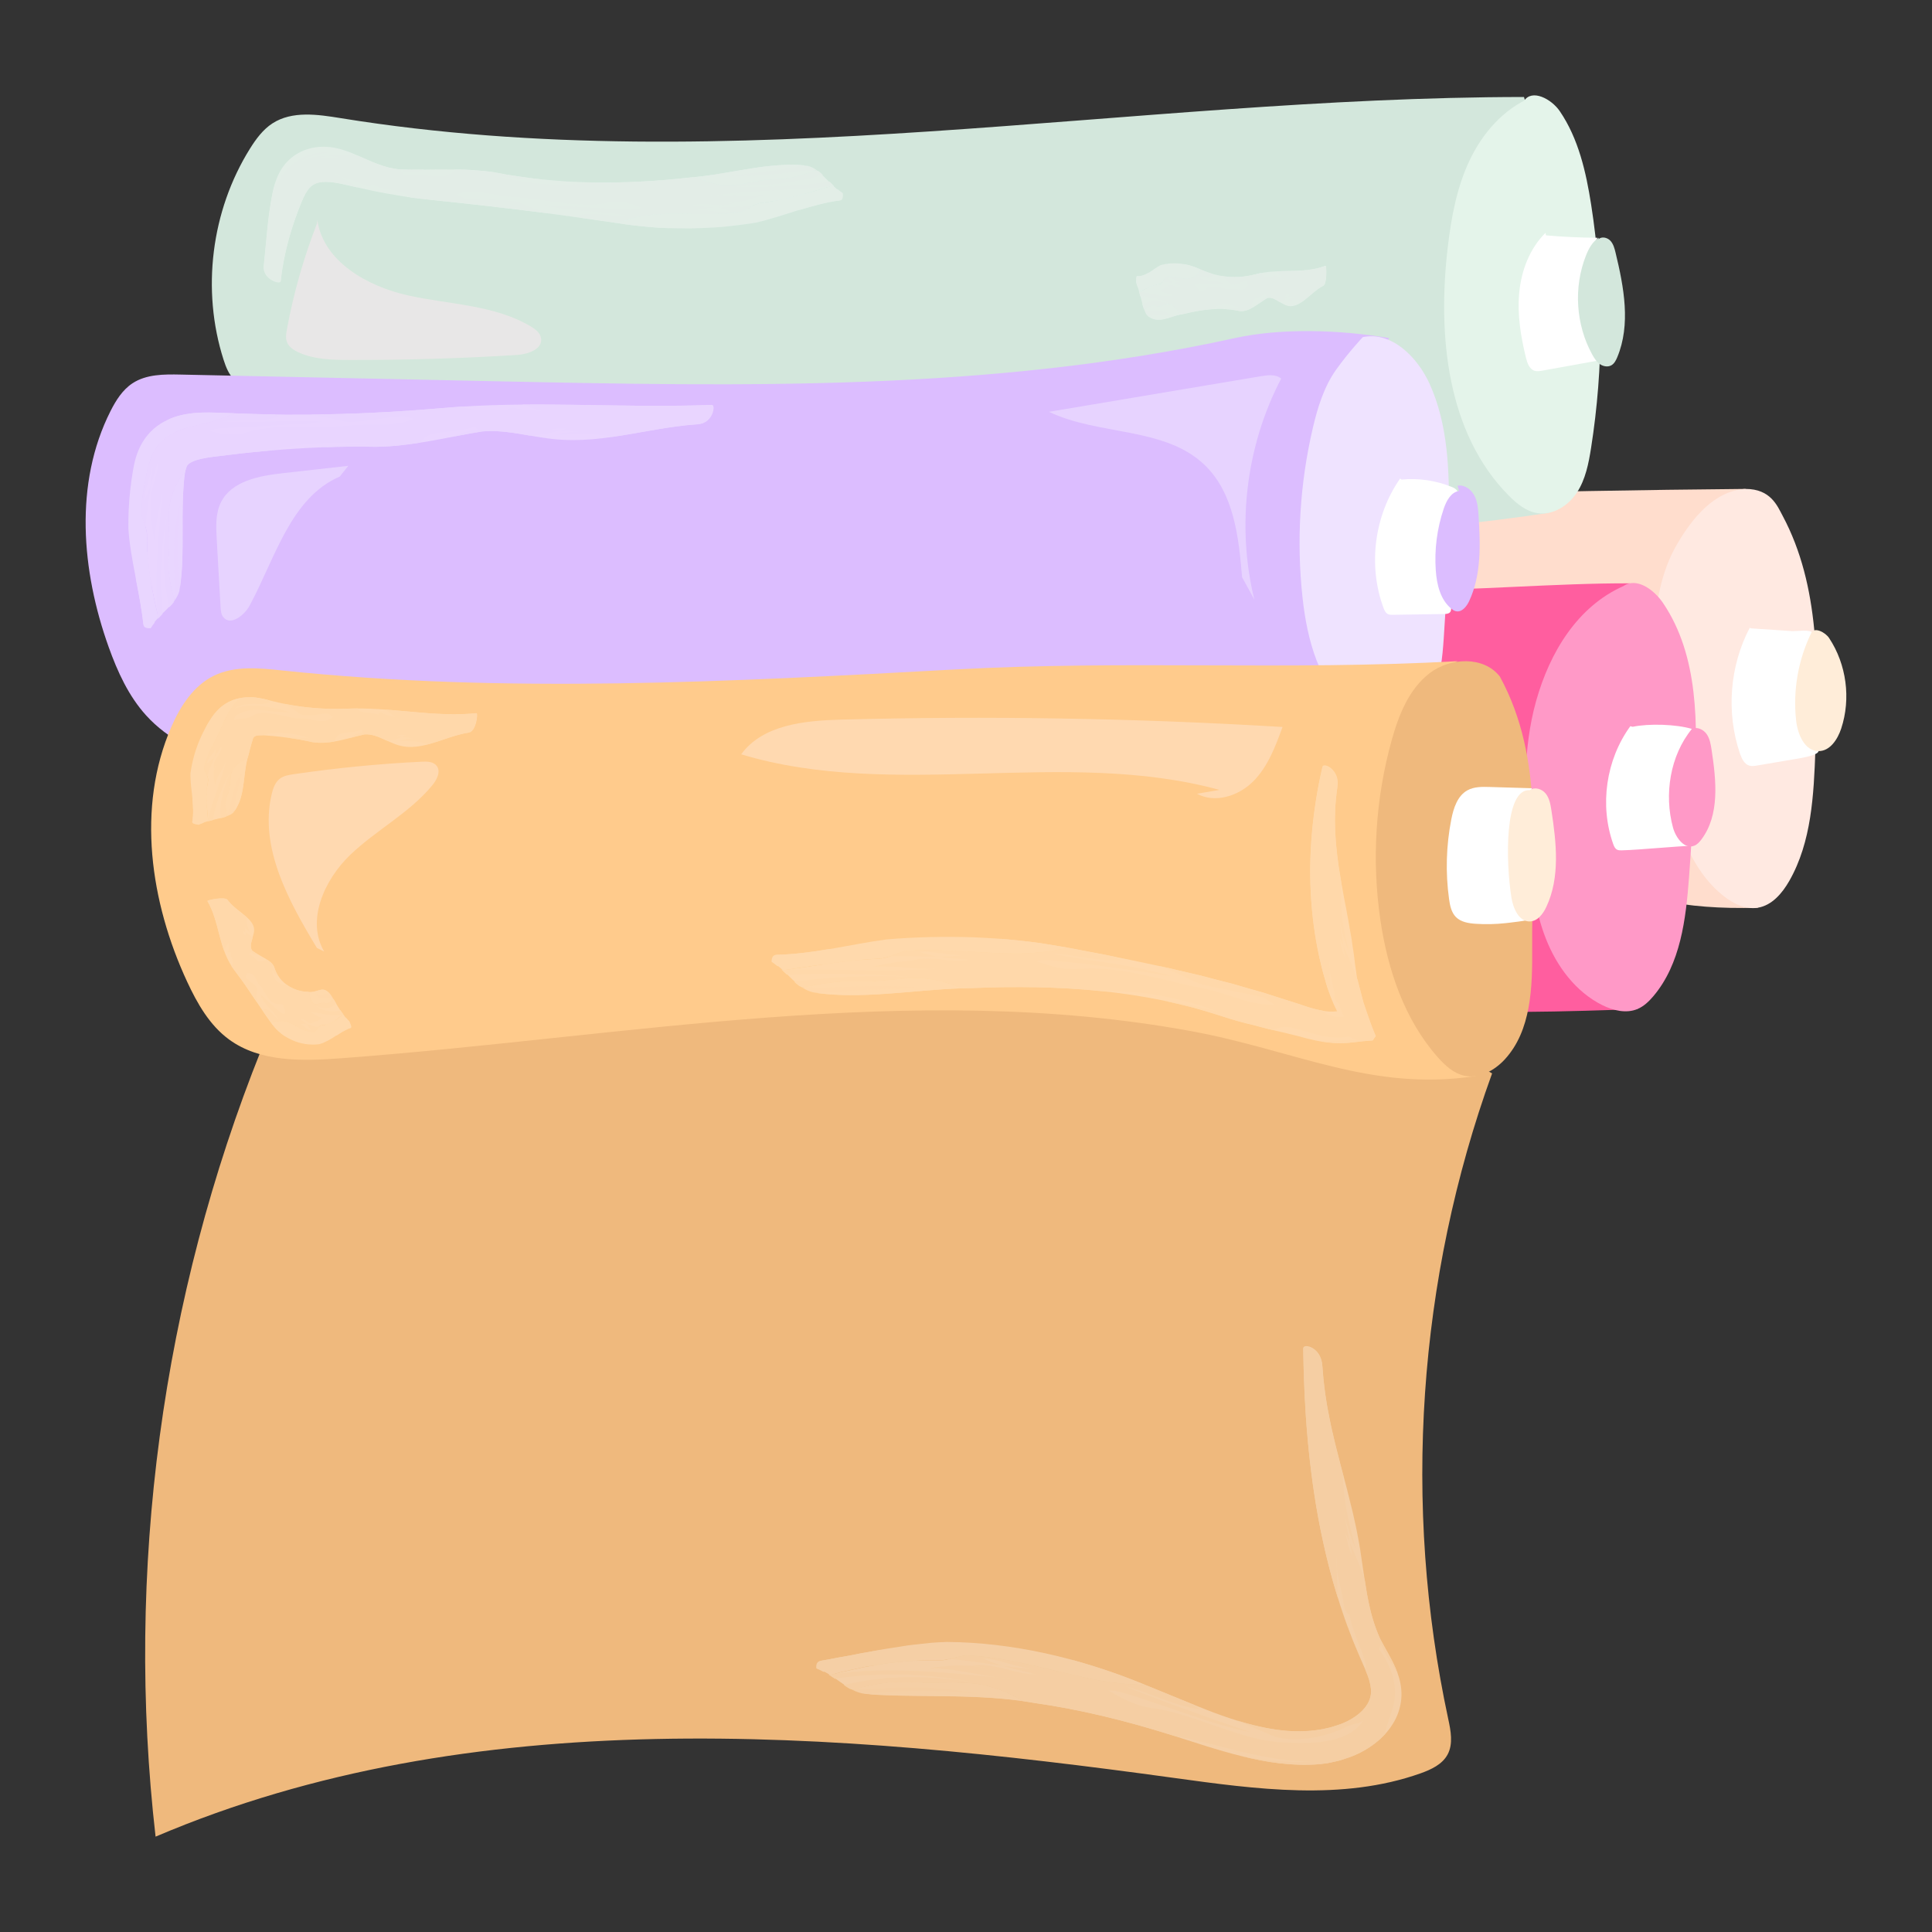 <svg viewBox="0 0 1080 1080" xmlns="http://www.w3.org/2000/svg" data-name="Calque 1" id="Calque_1">
  <rect x="0" y="0" width="1080" height="1080" fill="#333333" stroke="none"/>
  <defs>
    <style>
      .cls-1 {
        fill: #dcbdff;
      }

      .cls-2 {
        fill: #fffbfd;
      }

      .cls-3 {
        fill: #fffbf7;
      }

      .cls-4 {
        fill: #fff8f0;
      }

      .cls-5 {
        fill: #fcf9ff;
      }

      .cls-6 {
        fill: #fff9f2;
      }

      .cls-7 {
        fill: #ff99c7;
      }

      .cls-8 {
        fill: #fff6eb;
      }

      .cls-9 {
        fill: #ffedd9;
      }

      .cls-10 {
        fill: #fcfaff;
      }

      .cls-11 {
        fill: #e4f4ea;
      }

      .cls-12 {
        fill: #ffddcd;
      }

      .cls-13 {
        fill: #ffd9b0;
      }

      .cls-14 {
        fill: #fffaf6;
      }

      .cls-15 {
        fill: #fdfcff;
      }

      .cls-16 {
        fill: #fdfbff;
      }

      .cls-17 {
        fill: #ff5e9f;
      }

      .cls-18 {
        fill: #fefdff;
      }

      .cls-19 {
        fill: #fff;
      }

      .cls-20 {
        fill: #ffcb8c;
      }

      .cls-21 {
        fill: #ffe9e1;
      }

      .cls-22 {
        fill: #fffbfc;
      }

      .cls-23 {
        fill: #ffe9f2;
      }

      .cls-24 {
        fill: #fff5ea;
      }

      .cls-25 {
        fill: #efe3ff;
      }

      .cls-26 {
        opacity: .8;
      }

      .cls-27 {
        opacity: .44;
      }

      .cls-28 {
        opacity: .37;
      }

      .cls-29 {
        opacity: .58;
      }

      .cls-30 {
        opacity: .5;
      }

      .cls-31 {
        opacity: .48;
      }

      .cls-32 {
        fill: #efb97d;
      }

      .cls-33 {
        fill: #fff5e8;
      }

      .cls-34 {
        fill: #fffcfd;
      }

      .cls-35 {
        fill: #fffdfa;
      }

      .cls-36 {
        fill: #fffdfe;
      }

      .cls-37 {
        fill: #d3e7dc;
      }
    </style>
  </defs>
  <g>
    <g>
      <path d="M971.3,281.44c-20.66,6.25-34.91,26.09-40.49,46.95-5.58,20.85,50.16,157.51,51.83,179.03-168.81,5.19-118.36-127.96-150.93-124.59-6.13.64-13.36,1.03-17.33-3.68-1.78-2.11-2.51-4.87-3.17-7.55-7.65-31.05-11.17-63.12-10.44-95.09,58.33-1.61,116.68-2.68,175.03-3.2" class="cls-12"></path>
      <path d="M975.81,273.31c-17.31.94-29.78,16.17-38.47,31.16-8.7,15-11.69,32.61-12.89,49.91-2.3,32.99,1.38,66.39,10.82,98.08,5.4,18.15,13.28,36.57,28.12,48.34,5.48,4.35,12.37,7.76,19.28,6.62,7.84-1.3,13.6-8.06,17.54-14.96,12.48-21.84,13.7-48.11,14.61-73.25,1.62-44.59,2.71-91.59-18.35-130.94-2.96-5.54-6.69-14.95-20.65-14.95" class="cls-21"></path>
      <path d="M978.12,350.92c-11.25,21.4-13.27,47.46-5.46,70.34.97,2.83,2.44,5.96,5.32,6.76,1.38.38,2.84.15,4.25-.09,6.53-1.11,13.06-2.22,19.59-3.33,2.6-.44,14.43-2.1,14.76-4.72.14-1.14-1.62-6.78-2.07-7.83-7.22-16.88-8.47-28.19-.83-44.88,1.14-2.49,1.12-10.78-.19-13.19-1.33-2.44-9.12-1-11.89-1.19-7.63-.51-15.25-1.03-22.88-1.54" class="cls-19"></path>
      <path d="M1012.58,353.68c-7.4,15.13-10.4,32.38-8.53,49.12.86,7.71,4.78,17.06,12.53,17.08,6.38.02,10.66-6.54,12.66-12.6,5.53-16.72,2.97-35.91-6.75-50.6-2.09-3.16-8.1-6.34-9.91-3.01" class="cls-9"></path>
    </g>
    <g>
      <path d="M781.51,330.03c40.52.16,89.24-4.11,129.75-3.95-22.14,13.59-40.55,40.73-48.86,65.34-8.31,24.61,55.44,146.77,53,172.63,0,0-90.62,3.68-100.33,0-8.89-3.37-9.06-118.85-18.18-121.52-9.12-2.68-18.29-7.48-22.81-15.85-3.87-7.16-3.74-15.74-3.25-23.86,1.33-21.89,5.48-51.48,10.68-72.78" class="cls-17"></path>
      <path d="M907.54,327.61c7.37-5.1,17.1,2.07,22.12,9.49,20.06,29.65,19.39,68.2,17.54,103.95-.85,16.41-1.79,32.82-3.01,49.21-1.75,23.52-4.72,48.61-19.95,66.62-2.47,2.92-5.32,5.66-8.84,7.15-6.31,2.67-13.66.87-19.79-2.2-14.85-7.42-25.41-21.69-31.47-37.14-6.06-15.45-8.08-32.16-9.55-48.69-2.5-28.1-3.51-56.89,4.09-84.06,7.6-27.17,23.08-52.91,48.87-64.34" class="cls-7"></path>
      <path d="M911.36,405.96c-13.59,18.66-17.29,44.13-9.56,65.88.43,1.2.97,2.49,2.09,3.09.83.45,1.82.43,2.76.41,10.47-.28,30.08-2.33,40.54-2.61-8.07-21.48-10.71-44.28-1.41-65.26-8.82-2.64-24.09-3.09-33.1-1.19" class="cls-19"></path>
      <path d="M945.78,407.47c-12.19,14.84-15.63,36.65-10.56,55.17,1.57,5.72,6.49,12.37,11.97,10.09,1.59-.66,2.79-1.99,3.83-3.36,10.45-13.8,8.36-33.02,5.78-50.13-.47-3.12-.99-6.36-2.81-8.93-1.82-2.57-5.38-4.21-8.21-2.84" class="cls-7"></path>
    </g>
    <g>
      <path d="M851.93,54.22c-220.96.14-443.31,47.15-661.43,11.83-12.91-2.09-27.2-4.2-38.18,2.91-5.37,3.48-9.25,8.8-12.64,14.22-21.63,34.67-27.16,78.95-14.72,117.87,1.36,4.24,3.04,8.61,6.41,11.53,4.04,3.51,9.71,4.27,15.03,4.85,91.29,10.01,183.53,11.24,275.05,3.67,103.51-8.56,181.19-9.76,284.99-13.58,17.51-.64,38.61,79.2,54.75,86.03,16.14,6.83,104.5-6.86,104.5-6.86,4.64-31.32-54.64-115.04-53.19-146.67,1.45-31.63,12.82-66.1,40.68-81.16" class="cls-37"></path>
      <path d="M855.72,54.54c-15.42,6.53-27.11,20.07-34.26,35.21-7.16,15.14-10.2,31.88-12.16,48.51-5.78,49.09-.56,104.04,34.36,139.03,4.38,4.39,9.5,8.54,15.62,9.54,8.7,1.42,17.39-4.09,22.22-11.47,4.83-7.38,6.56-16.31,7.93-25.02,7.05-44.93,7.06-90.97.04-135.9-2.86-18.32-7.1-36.97-17.54-52.29-4.66-6.84-15.62-12.67-20.03-5.67" class="cls-11"></path>
      <path d="M863.95,130.17c-8.8,8.65-13.46,20.91-14.66,33.19-1.21,12.28.79,24.68,3.74,36.66.73,2.97,1.94,6.39,4.87,7.27,1.36.41,2.83.16,4.23-.09,10.93-1.98,21.86-3.95,32.8-5.93-12.7-20.25-13.46-47.42-1.9-68.35-9.62-.06-19.24-.51-28.83-1.35" class="cls-19"></path>
      <path d="M893.89,132.82c-3.67,2.16-5.81,6.18-7.37,10.14-6.97,17.71-5.64,38.49,3.51,55.17,1.1,2,2.35,4,4.2,5.34,1.85,1.33,4.44,1.87,6.45.78,1.69-.92,2.64-2.77,3.38-4.55,7.64-18.3,3.71-39.17-.95-58.45-.58-2.41-1.24-4.94-2.95-6.73-1.72-1.79-4.85-2.47-6.66-.77" class="cls-37"></path>
      <path d="M774.05,194c-35.36,17.72-44.09,64-43.5,103.54.47,31.3,4.07,62.55,10.74,93.14-184,32.66-371.35,46.39-558.14,40.92-36.42-1.07-76.88-4.67-101.4-31.62-9.85-10.83-16.05-24.47-20.99-38.26-15.25-42.57-19.38-91.56,1.02-131.92,3.01-5.95,6.7-11.85,12.26-15.52,7.73-5.11,17.64-5.09,26.91-4.89,58.35,1.24,116.69,2.47,175.04,3.71,138.62,2.94,278.81,5.73,414.22-24.09,26.45-5.83,59.57-4.59,86.26-.01" class="cls-1"></path>
      <path d="M761.77,188.47c16.03-3.42,30.5,11.03,37.31,25.94,10.53,23.07,11.17,49.31,10.82,74.67-.31,22.65-1.26,45.29-2.85,67.88-.75,10.66-1.72,21.6-6.4,31.22-4.68,9.61-13.94,17.73-24.63,17.96-7.42.16-14.48-3.45-20.22-8.14-18.41-15.06-25.07-40.15-27.66-63.79-3.47-31.66-1.52-63.9,5.73-94.91,2.7-11.53,6.24-23.13,13.12-32.77,6.88-9.64,14.78-18.04,14.78-18.04" class="cls-25"></path>
      <path d="M782.69,267.49c-14.45,20.68-18.05,48.52-9.35,72.21.52,1.42,1.2,2.95,2.56,3.6.85.4,1.82.4,2.76.38,9.56-.15,19.11-.3,28.67-.45,1.18-.02,2.51-.11,3.27-1.01.71-.85.63-2.08.51-3.17-2.21-19.18-7.65-39.96,1.79-56.8,1.47-2.62,3.24-5.99,1.35-8.32-.68-.84-1.7-1.3-2.7-1.71-8.85-3.63-18.59-5.06-28.11-4.13" class="cls-19"></path>
      <path d="M815.65,274.44c-4.55.68-7.11,5.53-8.59,9.89-3.75,11.07-5.28,22.9-4.45,34.56.56,7.9,2.57,16.37,8.7,21.38.74.6,1.55,1.16,2.48,1.39,3.31.83,6.06-2.58,7.5-5.68,6.84-14.69,6.28-31.62,5.23-47.79-.25-3.85-.56-7.83-2.37-11.23-1.81-3.41-5.54-6.1-9.35-5.47" class="cls-1"></path>
    </g>
    <g>
      <path d="M146.1,586.66c-55.65,138.78-76.17,291.49-59.13,440.04,177.09-75.51,378.57-59.1,569.29-32.83,45.97,6.33,94.04,12.97,137.78-2.54,5.94-2.11,12.18-4.99,15.17-10.54,3.22-5.98,1.78-13.29.35-19.94-25.67-119.4-17.06-245.97,24.53-360.81-192.23-113.95-434.62-139.41-646.33-67.89" class="cls-32"></path>
      <path d="M814.77,369.61c-97.15,5.3-184.32-.65-281.48,4.65-125.06,6.82-250.74,13.62-375.3.55-12.92-1.36-26.63-2.8-38.32,2.87-11.45,5.56-18.86,17.03-23.92,28.71-19.51,44.94-11.78,97.91,8.84,142.35,5.67,12.21,12.59,24.39,23.46,32.34,17.44,12.77,41,12.09,62.55,10.5,158.66-11.76,318.92-43.93,475.39-15.14,58.03,10.68,100.49,33.93,158.83,25.09-12.18-74.02-8.42-152.24-20.6-226.26" class="cls-20"></path>
      <path d="M838.43,378.21c-8.91-11.53-27.76-10.76-39.3-1.86-11.54,8.9-17.24,23.33-21.15,37.37-9.07,32.58-11.24,67.06-6.34,100.53,4.08,27.87,13.47,55.78,32.17,76.85,4.01,4.52,8.72,8.86,14.62,10.2,8.36,1.91,16.99-2.81,22.79-9.13,14.79-16.12,15.44-40.27,15.27-62.14-.42-53.2,7.37-105.08-18.05-151.82" class="cls-32"></path>
    </g>
    <path d="M856.32,440.63c-7.85-.23-15.69-.47-23.54-.7-4.24-.13-8.72-.2-12.44,1.84-5.62,3.09-7.81,9.96-9.05,16.25-2.88,14.66-3.31,29.79-1.25,44.59.5,3.59,1.26,7.4,3.8,9.99,2.82,2.87,7.15,3.55,11.16,3.81,5.48.36,11,.24,16.46-.35,1.34-.15,13.64-1.45,14.61-2.38,1.52-1.48,1.2-3.95.8-6.04-4.27-22.62-7.24-44.99-.55-67.01" class="cls-19"></path>
    <path d="M855.21,441.7c-14.45-.98-13.46,40.25-10.32,60.02.98,6.15,4.26,13.7,10.49,13.36,4.25-.23,7.22-4.25,9.03-8.11,7.78-16.57,5.63-35.9,2.84-53.98-.51-3.3-1.1-6.76-3.19-9.37-2.08-2.61-6.18-3.93-8.84-1.92" class="cls-9"></path>
  </g>
  <g class="cls-27">
    <g class="cls-26">
      <path d="M413.74,118.57c-5.35.72-10.8,1.12-16.27,1.08-2.73,0-5.46-.02-8.17-.02-1.35,0-2.71-.01-4.05-.02-1.35-.03-2.69-.06-4.02-.09-5.34-.12-10.55.03-15.58.43-5.03.39-9.86,1.24-14.44,2.84-2.06.6-4.13,1.21-6.22,1.89,1.06.16,2.12.33,3.18.49,3,.52,6.05.8,9.12,1.15,3.07.32,6.18.61,9.3.85,6.25.41,12.58.53,18.93.55,6.34-.15,12.7-.42,18.99-.95,3.14-.31,6.27-.67,9.37-1.06,3.1-.42,6.19-.77,9.23-1.35,7.48-1.85,14.92-4.22,22.51-6.66,1.9-.59,3.81-1.16,5.74-1.7,1.93-.52,3.88-1.04,5.84-1.57,3.93-1.02,7.95-1.86,12.11-2.39,1.85-.24,1.63-2.76,1.52-4.01-1.93-1.3-3.63-2.78-5.21-4.29-3.26.92-6.51,1.89-9.77,2.86-1.63.5-3.26.97-4.91,1.4-1.65.44-3.29.87-4.94,1.31-3.31.85-6.64,1.7-10.01,2.41-3.38.66-6.79,1.23-10.25,1.68-2.3.16-4.59,1.47-6.67,2.7-2.08,1.21-3.94,2.41-5.33,2.47Z" class="cls-36"></path>
      <path d="M466.22,103.95c-.11-.1-.21-.2-.31-.3-.66.19-1.31.37-1.97.56.76-.09,1.51-.17,2.27-.26Z" class="cls-2"></path>
      <path d="M434.05,112.78c-4.4,1.28-8.83,1.93-13.25,2.34-2.76,1.49-5.28,3.36-7.05,3.46-5.35.72-10.8,1.12-16.27,1.08-2.73,0-5.46-.02-8.17-.02-1.35,0-2.71-.01-4.05-.02-1.35-.03-2.69-.06-4.02-.09-5.34-.12-10.55.03-15.58.43-5.03.39-9.86,1.24-14.44,2.84-2.04.6-4.08,1.2-6.15,1.87,1.14.18,2.28.35,3.41.53,4.16.66,8.4,1.06,12.68,1.49,2.14.2,4.3.39,6.46.55,2.16.14,4.34.21,6.52.29.47-.15.94-.3,1.39-.44,4.79-1.91,9.39.1,14.08-.07,3.3-.55,6.48-.9,9.59-1.16,3.12-.23,6.16-.46,9.21-.69,6.09-.48,12.21-.85,18.73-2.37,2.33-.49,4.65-1.62,7.08-2.67,1.21-.53,2.45-1.03,3.74-1.45,1.28-.44,2.61-.77,4-.91,1.88-.34,3.72-.5,5.53-.56,7.12-2.08,14.36-4.22,22.12-5.19,1.85-.24,1.63-2.76,1.52-4.02-1.01-.68-1.95-1.42-2.85-2.19-3.13.29-6.24.74-9.35,1.22-1.56.25-3.12.49-4.69.74-1.57.24-3.15.42-4.74.62-2.7.72-5.41,1.43-8.15,2.1-1.37.32-2.74.65-4.11.97-1.38.31-2.77.55-4.16.8.26.2.57.37.96.52Z" class="cls-34"></path>
      <path d="M433.01,109.05c-.79.06-1.52,1.99.08,3.2,1.39-.26,2.78-.5,4.16-.8,1.37-.33,2.75-.65,4.11-.97,2.73-.67,5.45-1.38,8.15-2.1-2.67.31-5.37.58-8.12.73-2.74.15-5.53.2-8.38-.05Z" class="cls-2"></path>
      <path d="M432.73,100.21c-5.45.07-10.62,1.3-15.6,2.24-4.99.87-9.77,1.58-14.29.84-4.74-.64-9.44-2.24-13.58-4.4-1.47.16-2.94.3-4.39.42-18.09,2.02-36.3,3.01-54.43,2.66-4.53-.13-9.06-.3-13.58-.52-4.51-.33-9.02-.71-13.52-1.13l-3.37-.33-3.36-.43-6.7-.93-6.68-1-6.63-1.26c-2.22-.36-4.43-.63-6.64-.84-1.1-.1-2.2-.19-3.3-.26-1.1-.09-2.19-.18-3.29-.25-4.38-.28-8.76-.34-13.19-.28-8.81-.11-17.83.33-27.19-.08-2.74-.34-5.31-.87-7.77-1.56-2.45-.74-4.79-1.62-7.1-2.57-2.31-.95-4.6-1.97-6.93-3.01-2.27-1.01-4.89-2.2-7.82-3.18-3.65-1.32-7.73-2.25-12.33-2.31-2.33.02-4.74.19-7.27.82-2.51.62-5.08,1.55-7.47,2.99-1.21.65-2.31,1.53-3.41,2.35-1.06.9-2.07,1.84-2.93,2.83-1.75,1.98-3.07,4.05-4.07,6.04-2,4-2.9,7.68-3.57,10.94-2.71,13.19-3.4,26.71-4.9,40.65-.4,3.78,1.87,6.42,4.27,7.86,2.4,1.46,4.93,1.75,5.15.88,1.22-11.17,3.75-22.05,7.24-32.51.88-2.61,1.8-5.21,2.8-7.77.49-1.28,1.01-2.56,1.52-3.82.51-1.24,1.02-2.41,1.55-3.48,1.05-2.15,2.18-3.94,3.37-5.12.59-.61,1.18-1.05,1.85-1.46.33-.21.69-.35,1.04-.54.4-.12.73-.32,1.16-.41,3.22-1.03,7.95-.67,12.96.36,2.52.49,5.15,1.18,7.99,1.8,2.8.62,5.6,1.23,8.4,1.85,5.6,1.27,11.3,2.22,17.01,3.17,5.71,1,11.51,1.64,17.34,2.25,2.26.25,4.51.5,6.75.75,2.24.23,4.48.45,6.71.68,4.46.44,8.86,1.07,13.26,1.48,4.39.46,8.76.97,13.09,1.54,4.34.48,8.66.96,12.96,1.53,17.2,2.06,34.13,4.54,51.15,7.02,2.09-.68,4.16-1.29,6.22-1.89,4.58-1.61,9.42-2.45,14.44-2.84,5.03-.4,10.24-.55,15.58-.43,1.33.03,2.68.06,4.02.09,1.35,0,2.7.01,4.05.02,2.71,0,5.44.02,8.17.02,5.46.03,10.92-.37,16.27-1.08,1.39-.07,3.25-1.27,5.33-2.47,2.08-1.23,4.36-2.53,6.67-2.7,3.46-.45,6.88-1.03,10.25-1.68,3.37-.71,6.7-1.56,10.01-2.41,1.65-.44,3.3-.88,4.94-1.31,1.65-.43,3.28-.89,4.91-1.4,3.26-.98,6.51-1.94,9.77-2.86-3.32-3.17-6.11-6.49-9.26-8.72-3.87,1.46-7.79,2.73-11.74,3.68-1.97.48-3.95.87-5.93,1.15-1.98.28-3.97.44-5.97.37Z" class="cls-36"></path>
      <path d="M432.73,100.21c2,.07,3.99-.09,5.97-.37,1.98-.28,3.96-.67,5.93-1.15,3.94-.95,7.86-2.21,11.74-3.68-1.55-1.09-3.18-1.92-5-2.32-5.1-.66-10.22-.72-15.38-.35-5.16.33-10.36.9-15.57,1.77-10.42,1.57-20.93,3.77-31.16,4.79,4.14,2.16,8.84,3.76,13.58,4.4,4.52.73,9.3.03,14.29-.84,4.98-.94,10.16-2.16,15.6-2.24Z" class="cls-2"></path>
      <path d="M432.73,100.21c1.91.07,3.81-.08,5.7-.34,1.89-.25,3.78-.62,5.66-1.06,3.76-.9,7.51-2.02,11.21-3.42-1.34-.05-2.66-.04-3.99,0-1.33.02-2.66.1-3.99.23-3.38.34-6.75.76-10.11,1.18l-2.53.32-2.53.25-5.07.47c-3.38.28-6.76.55-10.14.6-3.39.01-6.77-.1-10.14-.41l10.74-.92,10.71-1.27,5.35-.68c1.78-.24,3.56-.56,5.34-.85,3.55-.6,7.1-1.22,10.65-1.9-4.96-.49-9.94-.43-14.94.01-5.02.33-10.07.99-15.12,1.85-5.06.83-10.14,1.64-15.19,2.54-1.26.22-2.52.43-3.78.65-1.26.18-2.52.35-3.77.53-2.51.34-5.01.66-7.48.92,4.12,2.15,8.82,3.74,13.54,4.38,4.52.73,9.3.03,14.29-.84,4.98-.94,10.16-2.16,15.6-2.24Z" class="cls-34"></path>
      <path d="M411,104.17c8.21,0,16.4-.61,24.61-1.44,8.17-1.12,16.36-2.47,24.39-4.96-.86-.81-1.71-1.57-2.59-2.25-.71-.06-1.4-.09-2.11-.12-3.7,1.4-7.45,2.52-11.21,3.42-1.88.44-3.77.8-5.66,1.06-1.89.26-3.79.4-5.7.34-5.45.07-10.62,1.3-15.6,2.24-4.99.87-9.77,1.58-14.29.84-4.72-.64-9.42-2.22-13.54-4.38-1.38.14-2.76.27-4.13.38-18.47,2.08-37.07,3.08-55.59,2.66-4.04.64-8.18,1.04-12.38,1.22-4.19.1-8.43-.05-12.69-.34-4.26-.25-8.52-.87-12.75-1.58-4.23-.73-8.45-1.48-12.58-2.56,3.94.54,7.91.81,11.88,1.08,1.99.13,3.98.25,5.97.35l2.99.13,3,.03-3.29-.33-3.28-.43-6.55-.91-6.53-.98-6.49-1.23c-3.76-.62-7.5-.95-11.22-1.2-3.71-.3-7.42-.42-11.16-.44-1.83,2.08-4.53,3.82-8.72,3.71-3.27-.05-6.46-.41-9.7-.62-1.62-.11-3.26-.15-4.91-.16-1.65-.01-3.34.07-5.07.3-.89-.21-.36-2.03-2.13-2.46,2.47.6,4.79.78,6.98.66,2.19-.12,4.26-.65,6.2-1.33-4.57.11-9.17,0-13.89-.14-8.64-.97-15.43-4.34-22.81-7.58-.83-.1-1.74-.24-2.63-.39-4.49-.71-9.64-.67-14.95.47,2.12.12,4.2.37,6.26.74-3.32.68-7.44.25-10.87.6,1.52-.57,3.07-.99,4.61-1.34-2.55-.13-5.22-.02-8.01.55-2.79.57-5.73,1.64-8.49,3.43,3.34-2.16,7.07-3.7,10.55-4.56,3.49-.9,6.75-1.34,9.63-1.62-3.05-.22-6.27-.16-9.62.42-3.33.58-6.84,1.75-10.02,3.67-.78.51-1.55,1.02-2.31,1.55-.75.56-1.46,1.16-2.14,1.77-1.35,1.23-2.53,2.54-3.59,3.85-2.11,2.63-3.76,5.26-5.33,7.7.02-.32.04-.64.07-.95-.6,2.03-1.02,3.92-1.37,5.73-.37,1.83-.69,3.68-.99,5.53-.59,3.7-1.07,7.43-1.48,11.18-.82,7.51-1.42,15.11-2.26,22.87-.79,7.58,8.99,10.48,9.41,8.75,1.72-15.59,6.01-30.65,11.87-44.7,1.41-3.36,2.93-6.14,4.6-7.77,1.6-1.59,3.48-2.45,6.16-2.81,2.64-.38,5.92-.06,9.35.54,1.73.32,3.52.71,5.36,1.14l2.86.66,2.93.66c-1.59-1.05-3.19-2.1-4.8-3.15-1.56-1.05-3.1-2.06-4.69-3-1.42-.6-2.75-1.26-4.01-2.17,1.38.67,2.71,1.38,4.01,2.17,1.92.8,3.99,1.45,6.16,2.15,2.21.69,4.45,1.43,6.6,2.48.7.84,3.39,1.56,4.86,0,1.47.72,3.06,1.27,4.7,1.73,1.65.43,3.37.75,5.08,1.08,3.42.66,6.84,1.32,9.82,2.69.37.09.9.76,1.51,1.55,4.01.53,8.04.99,12.09,1.41,22.63,2.36,44.28,4.78,65.64,7.56-2.54-.76-5.04-1.55-7.45-2.4-2.41-.87-4.73-1.88-6.94-2.93-1.49-.83-3.43-1.37-5.69-1.71-2.26-.35-4.84-.45-7.57-.59-2.74-.12-5.64-.14-8.57-.17-2.92-.04-5.87,0-8.66-.24-2.87.11-4.25-2.07-6.97-2.58,2.6-.96,5.28-1.34,8.02-1.37,2.74,0,5.56.2,8.39.64,2.84.41,5.71.97,8.56,1.46,2.85.51,5.71.78,8.5.85,3.7.16,7.73.75,11.98,1.34,4.25.6,8.7,1.23,13.2,1.86,4.5.6,9.06.91,13.5,1,2.22.03,4.41,0,6.55-.17,2.14-.21,4.22-.52,6.23-.96,3.32-.77,6.52-.59,9.57.05,3.05.61,5.96,1.61,8.64,2.64-1.95,1.21-5.65,1.1-7.5,1.05-16.62-.79-33.15-2-49.84-2.68,4.28.93,8.55,1.63,12.81,2.21,4.26.59,8.53.87,12.79,1.28,4.27.39,8.53.78,12.81,1.18,4.28.42,8.59,1.08,12.94,1.85-10.29.16-20.15-2.89-29.81-.59.78.51,1.59.96,2.41,1.39,3.36.45,6.72,1.02,10.07,1.47,3.36.45,6.72.94,10.08,1.46,2.07-.67,4.11-1.27,6.15-1.87,4.58-1.61,9.42-2.45,14.44-2.84,5.03-.4,10.24-.55,15.58-.43,1.33.03,2.68.06,4.02.09,1.35,0,2.7.01,4.05.02,2.71,0,5.44.02,8.17.02,5.46.03,10.92-.37,16.27-1.08,1.77-.1,4.3-1.96,7.05-3.46-3.46.28-6.92.32-10.38.43-3.46.07-6.91.29-10.38.49,2.82.46,5.54,1.02,8.14,2.17-6.51,1.02-12.03-1.5-18.52-.69,3.48-.82,6.93-1.25,10.38-1.49-4.23-.64-8.64-.7-13.06-.98,4.18-1.35,8.28-.83,12.41-.45,1.03.09,2.07.18,3.1.22,1.03.02,2.07,0,3.1-.1,2.07-.19,4.14-.68,6.21-1.7-1.8.2-3.62.29-5.42.22,1.84-.09,3.69-.18,5.53-.27-.03.01-.07.03-.1.05,2.76-.32,5.49-.87,8.12-1.61,2.63-.78,5.17-1.68,7.57-2.58-2.36.31-4.69.45-6.98.49-2.3.06-4.58-.09-6.85-.18-4.54-.23-9.03-.36-13.66.05-1.53.19-3.06.39-4.58.62,1.54-.3,3.07-.49,4.58-.62,21.13-2.8,42.64-2.51,63.94-4.98.65-.19,1.31-.37,1.97-.56-.75-.71-1.48-1.42-2.18-2.13-4.38.55-8.77,1.17-13.19,1.54-4.42.37-8.85.69-13.26.96-4.42.24-8.84.28-13.22.35-2.19.01-4.37.06-6.55.01-2.18-.07-4.35-.14-6.51-.21Z" class="cls-22"></path>
    </g>
  </g>
  <g class="cls-27">
    <g class="cls-26">
      <path d="M651.77,154.7c6.12-1.27,12.99,4.44,17.88-1.97.56-.62,1.11-1.31,1.66-2.02-.31-.14-.62-.27-.93-.41-7.06-3.22-14.58-3.97-21.49-2.15-4.22,2.09-8.37,6.69-13.21,6.21-.54-.05-.46,2.46-.43,3.72.57,1.58,1.08,3.3,1.55,5.05,3.82-1.59,7.58-4,11.59-4.36,1.34.14,2.56-4.14,3.36-4.05Z" class="cls-36"></path>
      <path d="M636.64,162.8c.03.11.06.23.09.34.19-.08.39-.16.58-.24-.22-.03-.45-.07-.67-.1Z" class="cls-2"></path>
      <path d="M645.99,158.51c1.26-.81,2.54-1,3.82-.95.77-1.22,1.45-2.92,1.96-2.86,6.12-1.27,12.99,4.44,17.88-1.97.55-.61,1.1-1.29,1.65-2-.33-.14-.67-.29-1-.44-2.44-1.11-4.94-1.92-7.45-2.44-.13.14-.26.27-.38.41-1.29,1.75-2.69-.27-4.03-.41-3.7,1.51-6.97-.07-10.67,1.44-1.32.49-2.58,3.51-4.19,3.34-.54.09-1.07.01-1.6-.16-2.03,1.22-4.13,2.1-6.39,1.87-.54-.05-.46,2.46-.43,3.72.3.83.58,1.71.85,2.6,1.84.4,3.64.19,5.5.27,1.57-.73,3.15-1.4,4.76-1.8-.08-.22-.17-.43-.29-.62Z" class="cls-34"></path>
      <path d="M646.38,162.32c.23.02.41-1.82-.09-3.19-1.61.41-3.19,1.07-4.76,1.8,1.56.07,3.16.35,4.85,1.38Z" class="cls-2"></path>
      <path d="M646.64,171.12c3.24.95,6.09-2.53,8.83-.37,1.43.96,2.88,2.74,4.21,5.13.43-.08.87-.15,1.3-.19,10.63-2.7,21.3-4.14,32.08-1.8,5.37.54,10.06-4.01,15.32-7.25,3.19-.93,5.95,1.85,9.21,3.43,8.17,4.58,14.36-6.45,22.19-10.32,2.11-1.04,1.81-11.11,1.28-11.16-13.24,4.95-26.21,1.14-39.5,4.83-10.31,2.62-20.23,1.72-30.23-2.71-.55.72-1.11,1.41-1.66,2.02-4.9,6.41-11.76.7-17.88,1.97-.81-.08-2.02,4.19-3.36,4.05-4.01.35-7.77,2.76-11.59,4.36,1,3.64,1.85,7.35,2.82,10.04,2.31-1.6,4.62-3.05,7-2.02Z" class="cls-36"></path>
      <path d="M646.64,171.12c-2.38-1.03-4.69.43-7,2.02.47,1.32.97,2.39,1.53,3.07,6.15,5.3,12.48.79,18.51-.34-1.32-2.39-2.78-4.17-4.21-5.13-2.74-2.16-5.58,1.32-8.83.37Z" class="cls-2"></path>
      <path d="M646.64,171.12c-2.28-.98-4.48.3-6.68,1.81.8.52,1.6.82,2.39.9,4.03.4,8.02-.45,12.11,1.84-4.26.1-8.52.21-12.75,1.05,5.98,4.51,12.12.21,17.96-.86-1.32-2.38-2.77-4.14-4.19-5.1-2.74-2.16-5.58,1.32-8.83.37Z" class="cls-34"></path>
      <path d="M653.01,169.25c-4.86-1.08-9.71-1.59-14.48.61.26.93.52,1.82.79,2.62.21.17.42.31.63.44,2.2-1.51,4.41-2.78,6.68-1.81,3.24.95,6.09-2.53,8.83-.37,1.43.96,2.87,2.73,4.19,5.1.41-.07.81-.13,1.22-.17,5.43-1.38,10.87-2.42,16.33-2.81,4.57-3.41,9.79-2.89,14.9-.96-2.35.04-4.69.32-7.02.9,2.62.16,5.25.5,7.88,1.07,2.27.23,4.43-.46,6.55-1.57.31-2.36.9-4.4,2.09-5.09,1.84-1.07,3.72-.88,5.53-3.21.27.03.33,1.91.86,1.97-1.5-.15-2.65,1.19-3.59,3.25,1.27-.88,2.56-1.78,3.88-2.59,2.5-.74,4.75.83,7.17,2.3.25-.09.49-.18.74-.25,1.24-.36,2.45-1.48,3.66-2.77-.52-.05-1.05-.1-1.6-.16.77-1.18,1.84-1.07,2.65-.99-.35.39-.7.78-1.05,1.15,1.25.13,2.45.24,3.77.38-1.61-.16-3.19.94-4.49,2.06,2.94-.33,5.59-1.32,8.58.23-.07.12-.13.23-.2.35,3.96-2.67,7.81-7.03,12.17-9.19,2.11-1.04,1.82-11.11,1.28-11.16-9.25,3.45-18.36,2.64-27.54,3.09,1.11,1.32,2.23,2.6,3.36,3.83.48.3.94.75,1.4,1.47-.47-.47-.93-.97-1.4-1.47-1.29-.81-2.65-.53-4.05-1.59-.29-.66-1.09-.74-1.31,1.12-1.92-1.44-4.01.23-5.93-1.22-.11-.01-.33-.56-.58-1.2-1.15.22-2.3.48-3.45.8-6.45,1.63-12.74,1.9-18.99.78,1.55,1.11,3.07,2.38,4.49,4.04,1.95,2.71,5.62-.06,8.81-1,.79-.55,1.38,1.39,2.19,1.47-2.52,5.4-6.37,1.87-9.56,2.81-4.26.83-10.55-3.57-14.99.38-1.83,1.7-3.76-.38-5.43-2.43.5-1.21,1.57-1.1,2.11-1.04,4.83.48,9.67.97,14.47.19-5.16-2.4-9.94-1-15.12-4.02,2.94-.33,5.97,2.48,8.56-.4-.26-.46-.52-.88-.78-1.26-1.97-.6-3.94-1.33-5.92-2.2-.55.72-1.1,1.39-1.65,2-4.9,6.41-11.76.7-17.88,1.97-.51-.05-1.19,1.65-1.96,2.86,2.01.09,4.03.78,6.03.67-.84-.57-1.65-1.41-2.44-2.74,1.86-.44,3.55,2.23,5.41,1.79-.98.63-1.97.89-2.97.94,1.25.86,2.55,1.15,3.85,1.65-2.33,2.27-4.89-2.95-7.19.49.52-.06,1.05,0,1.58.2-.54-.05-1.08-.11-1.61-.16,0-.01.02-.02.03-.04-1.6.18-3.13,1.45-4.5,2.73,2.76-.26,5.4,2.24,8.1,1.95.44-.11.89-.23,1.32-.38-.44.22-.88.33-1.32.38-6.14,1.46-12.53-1.2-18.79-2.16-.19.08-.38.17-.58.24.22.82.45,1.64.66,2.44,5.17.44,10.47,1.66,15.61,3.67Z" class="cls-22"></path>
    </g>
  </g>
  <g class="cls-30">
    <g class="cls-26">
      <path d="M79.02,285.9c.2-6.08,1.08-12.2,2.27-18.22.58-2.95,1.2-6.12,2.34-9.6.57-1.73,1.28-3.51,2.24-5.29.94-1.76,2.15-3.53,3.56-5.05,2.79-3.09,6.24-5.18,9.49-6.6,3.28-1.41,6.47-2.3,9.47-3.03,3.01-.73,5.87-1.33,8.56-2.03,2.6-.67,5.13-1.49,7.56-2.49,2.2-.8,4.4-1.66,6.61-2.56-1.17-.04-2.34-.09-3.5-.13-3.32-.14-6.67-.24-10.04-.29-1.64-.04-3.55-.01-5.46.06-1.92.07-3.97.25-6.1.53-2.12.28-4.4.74-6.77,1.42-2.36.66-4.88,1.65-7.42,3.02-2.53,1.36-5.13,3.18-7.42,5.51-.59.56-1.13,1.16-1.66,1.8-.52.63-1.07,1.25-1.54,1.93-.98,1.35-1.8,2.73-2.52,4.09-2.81,5.51-3.71,10.41-4.39,14.22-.61,3.68-1.11,7.2-1.5,10.81-.78,7.18-1.13,14.36-1.04,21.41.57,8.76,2.18,17.51,3.88,26.34,1.7,8.84,3.47,17.76,4.52,27.17.23,2.1,2.76,1.98,4.02,1.91,1.31-2.09,2.81-3.9,4.34-5.56-3.45-14.57-6.57-29.54-6.33-45.18.14-2.58-.71-5.31-1.62-7.82-.85-2.51-1.75-4.8-1.56-6.36Z" class="cls-15"></path>
      <path d="M88.31,345.89c.1-.11.2-.22.3-.32-.17-.74-.34-1.47-.51-2.21.07.84.12,1.69.21,2.53Z" class="cls-10"></path>
      <path d="M81.75,309.38c-.77-5.05-.84-10.08-.47-15.05-1.04-3.3-2.48-6.45-2.26-8.43.2-6.08,1.08-12.2,2.27-18.22.58-2.95,1.2-6.12,2.34-9.6.57-1.73,1.28-3.51,2.24-5.29.94-1.76,2.15-3.53,3.56-5.05,2.79-3.09,6.24-5.18,9.49-6.6,3.28-1.41,6.47-2.3,9.47-3.03,3.01-.73,5.87-1.33,8.56-2.03,2.6-.67,5.13-1.49,7.56-2.49,2.17-.79,4.35-1.64,6.53-2.54-1.26-.05-2.51-.1-3.77-.14-2.3-.1-4.61-.17-6.93-.23-1.16-.02-2.33-.04-3.5-.07-1.19-.01-2.48,0-3.78.04-2.63.08-5.43.28-8.46.78-3.02.5-6.29,1.29-9.76,2.76-.69.49-1.37.96-2.01,1.47-3.37,2.86-6.92,5.67-9.96,9.22-3.08,3.59-5.21,7.49-6.3,11.03-.55,2.6-.83,4.86-1.08,6.85-.22,1.85-.43,3.67-.64,5.47-.44,3.54-.9,6.99-1.29,10.46-.79,6.93-1.34,13.91-.87,21.51.29,5.44,3.24,11.08,3.24,17.4.12,2.16.16,4.25.06,6.29,1.59,8.25,3.24,16.58,4.21,25.35.23,2.1,2.76,1.98,4.03,1.91.69-1.1,1.44-2.1,2.21-3.07-.55-6.98-1.45-13.91-1.78-21.04-1.09-6.12-1.93-12.34-2.29-18.66-.22.26-.43.58-.62.99Z" class="cls-16"></path>
      <path d="M85.56,308.73c.02-.87-1.79-1.96-3.19-.34.36,6.32,1.2,12.54,2.29,18.66-.28-5.98-.18-12.1.9-18.32Z" class="cls-10"></path>
      <path d="M94.39,309.59c.5-5.89.09-11.64-.02-17.16-.11-5.51.12-10.8,1.79-15.48.81-2.46,1.83-4.87,3.07-7.12,1.21-2.31,2.63-4.33,4.17-5.51.2-1.09.43-1.97.66-2.54.13-.48.25-.8.34-1.04.07-.11.13-.25.19-.38.12-.11.13-.27.28-.39.44-.54,1.27-1.23,2.61-1.86,1.34-.63,3.1-1.19,5.09-1.64,2-.46,4.21-.81,6.65-1.13,5.05-.64,10.1-1.26,15.16-1.84,5.05-.57,10.11-1.04,15.17-1.51,20.23-1.79,40.48-2.64,60.65-2.23,20.19-.23,38.71-5.19,59.31-8.58,6.14-.54,11.69-.04,17.2.73,5.51.76,10.98,1.92,16.98,2.77,14.96,2.43,28.86,1.16,42.93-1.09,14.06-2.18,28.28-5.38,43.66-6.45,8.28-.6,9.82-10.61,7.79-10.78-25.93.99-50.99.32-76.07-.04-25.07-.36-50.17-.41-75.88,1.92-19.93,1.69-39.28,2.78-58.34,3.24-19.06.49-37.84.35-56.64-.44-2.21.9-4.41,1.77-6.61,2.56-2.44,1-4.96,1.82-7.56,2.49-2.69.69-5.55,1.3-8.56,2.03-3,.73-6.19,1.62-9.47,3.03-3.25,1.42-6.7,3.52-9.49,6.6-1.41,1.51-2.62,3.28-3.56,5.05-.96,1.77-1.67,3.56-2.24,5.29-1.14,3.49-1.76,6.65-2.34,9.6-1.19,6.03-2.07,12.15-2.27,18.22-.19,1.56.71,3.85,1.56,6.36.91,2.52,1.76,5.25,1.62,7.82-.23,15.63,2.88,30.6,6.33,45.18,3.26-3.49,6.66-6.32,9.06-9.57-2.45-8.58-4.27-17.46-3.21-26.09Z" class="cls-18"></path>
      <path d="M94.39,309.59c-1.05,8.62.76,17.5,3.21,26.09,1.16-1.59,2.1-3.29,2.64-5.22,1.82-10.81,1.87-21.87,1.84-33.17-.02-5.64-.03-11.33.13-16.99.03-1.42.09-2.83.16-4.24.07-1.41.13-2.82.25-4.21.11-1.38.21-2.83.34-4.14.13-1.29.27-2.42.44-3.38-1.54,1.18-2.95,3.19-4.17,5.51-1.24,2.26-2.26,4.66-3.07,7.12-1.67,4.68-1.9,9.96-1.79,15.48.11,5.53.52,11.27.02,17.16Z" class="cls-10"></path>
      <path d="M94.39,309.59c-1,8.23.6,16.7,2.88,24.9.27-2.88.34-5.76.27-8.64-.22-7.34-.45-14.7-.14-22.03.3-7.33,1.18-14.62,3.1-21.64-1.6,15.38-1.78,30.97.1,46.41,1.56-10.52,1.48-21.29,1.46-32.27-.02-5.48-.05-11.01.13-16.5.02-1.37.1-2.74.17-4.11.06-1.37.14-2.73.25-4.08.11-1.34.2-2.75.33-4.01.12-1.24.26-2.34.43-3.28-1.53,1.18-2.94,3.2-4.15,5.5-1.24,2.25-2.25,4.65-3.06,7.1-1.67,4.68-1.9,9.96-1.79,15.48.11,5.53.52,11.27.02,17.16Z" class="cls-16"></path>
      <path d="M93.7,285.53c-2.78,17.66-3.17,36.02.97,53.91.84-.88,1.65-1.76,2.37-2.66.09-.76.16-1.52.22-2.28-2.27-8.21-3.88-16.68-2.88-24.9.5-5.89.09-11.64-.02-17.16-.11-5.51.12-10.8,1.79-15.48.81-2.46,1.82-4.85,3.06-7.1,1.21-2.31,2.62-4.32,4.15-5.5.19-1.04.41-1.86.63-2.45.32-1.04.37-1.33.83-1.92.44-.55,1.28-1.25,2.65-1.89,1.37-.64,3.17-1.22,5.22-1.67,2.05-.47,4.32-.82,6.84-1.14,5.16-.66,10.32-1.28,15.48-1.87,5.16-.56,10.33-1.05,15.49-1.52,17.71-4.62,37.43-5.18,56.43-4-8.89.43-17.79,1.06-26.68,2.14,4.94-.19,9.88-.32,14.81-.35,4.94-.03,9.87-.06,14.8.07,4.28-.03,8.48-.3,12.64-.73,4.16-.41,8.29-.96,12.41-1.62,1.61-2.4,4.21-4.55,8.82-5.3,7.19-1.19,14.28-1.16,21.59-3.53,1.01.02.86,1.91,2.88,1.95-5.66-.1-10.28,1.26-14.25,3.41,4.98-.99,10.03-1.89,15.21-2.76,4.82-.43,9.28-.22,13.65.27,4.36.5,8.63,1.22,13.07,2.01.96-.07,1.91-.15,2.87-.22,4.76-.31,9.59-1.42,14.45-2.62-1.96-.09-3.95-.17-6.03-.24,3.17-1.16,7.23-.96,10.27-.83-1.42.36-2.83.72-4.24,1.07,4.71.21,9.22.41,14.23.64-6.07-.27-12.3.71-17.48,1.75,5.6-.07,10.96-.3,16.3-.3,5.34.02,10.65.33,16.13,1.25-.28.11-.56.22-.84.33,15.62-2.19,31.29-5.96,48.4-7.17,8.29-.6,9.84-10.61,7.79-10.78-18.11.7-35.78.6-53.34.31-17.56-.25-35.01-.63-52.59-.51,3.97,1.34,7.95,2.68,12,3.94,1.75.32,3.43.78,5,1.52-1.68-.49-3.35-1-5-1.52-4.74-.84-9.99-.66-15.11-1.69-.96-.66-4.03-.74-5.22,1.12-7.02-1.48-15.35.28-22.38-1.1-.42,0-1.14-.55-1.97-1.19-4.43.27-8.88.63-13.34,1.02-24.92,2.11-48.92,3.29-72.61,3.5,5.76.82,11.33,1.77,16.49,3.19,3.51,1.2,8.86.95,14.87.21,6.02-.69,12.7-1.86,18.85-2.53,3.1-.63,5.01,1.26,8.07,1.26-2.64,1.42-5.49,2.29-8.48,2.81-2.99.54-6.11.75-9.29.82-6.36.11-12.94-.25-19.08.5-16.3,1.55-39.6-1.52-56.97,3.78-7.15,2.24-14.21.75-20.31-.83,2.05-1.38,6.12-1.59,8.16-1.7,18.31-1,36.62-1.74,55-3.46-19.29-1.41-37.67,1.22-56.99-.23,11.23-1.26,22.38.77,32.66-2.79-.91-.41-1.85-.76-2.8-1.09-7.44-.08-14.86-.31-22.29-.61-2.19.89-4.36,1.75-6.53,2.54-2.44,1-4.96,1.82-7.56,2.49-2.69.69-5.55,1.3-8.56,2.03-3,.73-6.19,1.62-9.47,3.03-3.25,1.42-6.7,3.52-9.49,6.6-1.41,1.51-2.62,3.28-3.56,5.05-.96,1.77-1.67,3.56-2.24,5.29-1.14,3.49-1.76,6.65-2.34,9.6-1.19,6.03-2.07,12.15-2.27,18.22-.22,1.99,1.22,5.13,2.26,8.43.54-7.76,2-15.35,2.98-23.05-.99,3-2.21,5.87-3.83,8.52.18-3.69,1.18-6.95,2.22-10.17.54-1.62,1.04-3.2,1.51-4.88.48-1.7.9-3.51,1.32-5.54-.51,4.49-.65,8.22-1.22,12.07.79-2.26,1.4-4.55,2.06-6.95.67-2.4,1.42-4.94,2.6-7.38-.37,2.63-.77,4.97-1.31,7.25-.53,2.28-1.16,4.45-1.82,6.67-1.22,4.43-2.25,8.97-.96,13.9.12-2.01.39-4.02.83-5.99-.3,2.03-.57,4.07-.8,6.11,0-.04-.02-.09-.03-.12-.39,6.17.5,12.39,1.63,17.92.03-5.28.9-10.27,1.85-15.18,1-4.91,2.08-9.74,2.66-14.83.13-1.7.26-3.39.38-5.08-.04,1.73-.2,3.42-.38,5.08-.91,11.72-2.09,23.37-2.83,35.16-.7,11.77-1.01,23.68-.05,35.51.17.73.34,1.47.51,2.21.72-.78,1.46-1.56,2.19-2.28-1.94-19.39-.88-39.29,2.9-57.76Z" class="cls-5"></path>
    </g>
  </g>
  <g class="cls-31">
    <path d="M177.19,125c-7.43,19.06-13.05,38.82-16.78,58.93-.46,2.47-.87,5.11.07,7.44,1.07,2.64,3.66,4.32,6.24,5.52,8.89,4.12,19.03,4.31,28.82,4.33,31.15.07,62.31-.86,93.4-2.8,6.18-.38,14.42-3.17,13.52-9.3-.45-3.04-3.21-5.14-5.86-6.71-20.28-12.01-45.13-12.15-68.15-17.19-23.02-5.04-47.77-18.98-51.08-42.32" class="cls-23"></path>
  </g>
  <g class="cls-29">
    <path d="M194.69,260.4c-12.25,1.38-24.49,2.75-36.74,4.13-13.18,1.48-28.48,4.37-34.42,16.23-3.1,6.2-2.78,13.49-2.39,20.42.72,12.68,1.43,25.35,2.15,38.03.11,2,.27,4.14,1.5,5.73,3.93,5.11,11.74-.81,14.79-6.48,14.24-26.41,22.83-60.18,50.37-72.07" class="cls-25"></path>
    <path d="M701.18,335.18c-10.08-41.19-4.64-85.98,15.01-123.55-2.99-2.5-7.39-1.99-11.23-1.34-39.53,6.64-79.05,13.28-118.58,19.92,28.07,13.43,64.92,8.24,87.24,29.92,16.11,15.65,18.88,40.12,20.71,62.51" class="cls-25"></path>
  </g>
  <g class="cls-28">
    <g class="cls-26">
      <path d="M507.16,531.44c14.07-.85,28.58.16,42.54.97,3.49.2,6.94.35,10.35.43,3.41.11,6.77.22,10.08.17,3.31-.04,6.56-.21,9.75-.51,3.19-.23,6.32-.62,9.38-1.21,2.74-.42,5.5-.92,8.29-1.44-1.38-.24-2.76-.47-4.14-.71-3.91-.68-7.88-1.33-11.89-1.94-4.01-.6-8.05-1.01-12.13-1.46-8.16-.95-16.41-1.38-24.69-1.77-16.55-.56-33.16-.2-49.11,1.17-19.74,2.59-39.49,8.06-61.23,8.61-2.42.06-2.59,2.59-2.67,3.86,2.25,1.48,4.19,3.12,5.98,4.78,17.58-2.44,35.06-5.6,53.31-6.49,6.04,0,12.52-4.49,16.17-4.45Z" class="cls-3"></path>
      <path d="M436.94,542.11c.12.11.23.22.35.33.89-.12,1.77-.25,2.65-.37-1,.01-2,.03-3,.04Z" class="cls-6"></path>
      <path d="M480.09,536c5.87-1.05,11.71-1.37,17.53-1.47,3.76-1.3,7.22-3.13,9.54-3.09,14.07-.85,28.58.16,42.54.97,3.49.2,6.94.35,10.35.43,3.41.11,6.77.22,10.08.17,3.31-.04,6.56-.21,9.75-.51,3.19-.23,6.32-.62,9.38-1.21,2.71-.42,5.44-.9,8.2-1.43-1.49-.26-2.97-.51-4.45-.76-2.71-.47-5.45-.93-8.2-1.37-2.76-.44-5.54-.87-8.33-1.18-5.58-.65-11.25-1.29-16.94-1.74-.62.12-1.25.25-1.85.36-3.2.8-6.26.67-9.29.29-3.03-.37-6.04-1.01-9.09-1.06-8.69.73-16.66.64-24.61.78-3.97.05-7.96.06-12.01.25-4.05.19-8.19.48-12.5.98-6.15.64-12.47,3.94-19.75,4.02-2.48.17-4.87.2-7.21.13-9.46,1.61-19.15,2.93-29.28,3.19-2.41.06-2.59,2.59-2.68,3.86,1.18.78,2.26,1.61,3.29,2.45,8.22.01,16.41-.59,24.8-.85,7.23-1.06,14.52-1.99,21.89-2.65-.31-.21-.7-.41-1.18-.57Z" class="cls-14"></path>
      <path d="M480.99,539.78c1.04-.02,2.23-1.9.28-3.21-7.38.67-14.66,1.59-21.89,2.65,7.04-.25,14.22-.22,21.61.55Z" class="cls-6"></path>
      <path d="M480.27,548.63c14.36.44,27.94-3.33,39.75-1.27,3.1.42,6.16,1.12,9.11,2,2.95.88,5.79,1.93,8.44,3.14,1.96-.06,3.91-.15,5.83-.15,24.03-1.01,48.03-.78,71.68,1.61,23.63,2.38,46.92,6.96,69,14.42,5.53,1.85,11.04,3.35,16.59,4.64,5.46,1.53,10.94,2.88,16.52,4.11,1.4.29,2.79.68,4.23,1.02l2.17.53,1.1.27c.38.09.66.15,1.3.33l3.31.9,3.46.87,3.38.74c1.12.24,2.21.39,3.29.58,4.33.67,8.34.89,11.99.73,1.85-.05,3.56-.27,5.31-.44,1.74-.18,3.48-.39,5.24-.63.94-.07,1.87-.15,2.79-.22.48-.04.95-.08,1.42-.12l.71-.06c.2-.03.57.01.55-.13.49-.82,1.02-1.59,1.61-2.29-.75-1.76-1.45-3.48-2.12-5.19-.67-1.7-1.29-3.5-1.92-5.26-.62-1.8-1.24-3.6-1.86-5.39l-.94-2.77c-.29-.93-.48-1.81-.73-2.74-.49-1.88-.97-3.77-1.46-5.67-.26-.98-.52-1.97-.78-2.96l-.4-1.52c-.13-.49-.31-1.11-.31-1.34-.33-2.56-.69-5.16-1.11-7.83-.26-2.12-.46-4.22-.78-6.27-.15-1.03-.31-2.05-.49-3.06-.13-1.02-.27-2.04-.42-3.05-.29-2.02-.67-4-1.03-5.98-.3-1.99-.64-3.96-1.02-5.92-.42-1.96-.72-3.92-1.08-5.88-.34-1.96-.8-3.91-1.14-5.87-.64-3.92-1.52-7.85-2.09-11.83-1.42-7.95-2.39-16.09-2.91-24.54-.07-2.12-.14-4.25-.21-6.39-.06-2.15.07-4.3.13-6.49.04-1.09.09-2.19.13-3.29.06-1.1.2-2.19.3-3.3.24-2.21.47-4.44.8-6.69.86-4.78-1.04-8.22-3.22-10.23-2.16-1.96-4.67-2.46-5.06-1.29-5.85,25.04-8.02,49.94-6.38,74.56.84,12.3,2.66,24.51,5.6,36.51.66,3.02,1.56,5.97,2.42,8.95l.65,2.23.33,1.11c.06.23.08.27.12.38l.1.28.77,2.24c.26.74.51,1.52.78,2.22l.84,2.07c.29.69.56,1.39.87,2.09l.99,2.08,1.02,2.11c-.72.09-1.44.16-2.17.19-1.46.05-2.93-.04-4.41-.24-1.48-.2-2.98-.5-4.52-.86-.77-.18-1.55-.38-2.34-.59l-1.22-.33-1.37-.4c-2.75-.88-5.54-1.9-8.4-2.78-2.85-.9-5.69-1.8-8.52-2.69-2.83-.89-5.62-1.85-8.43-2.72-2.83-.8-5.65-1.6-8.47-2.39-2.81-.82-5.6-1.64-8.39-2.45-2.81-.72-5.62-1.43-8.42-2.15-2.79-.73-5.58-1.47-8.36-2.2-1.38-.4-2.79-.68-4.18-1.01l-4.18-.96c-22.26-5.31-44.36-9.7-66.53-13.84-2.79.52-5.55,1.02-8.29,1.44-3.06.59-6.19.98-9.38,1.21-3.19.3-6.44.47-9.75.51-3.31.05-6.67-.05-10.08-.17-3.41-.08-6.86-.23-10.35-.43-13.95-.81-28.46-1.81-42.54-.97-3.65-.04-10.13,4.44-16.17,4.45-18.25.89-35.74,4.05-53.31,6.49,3.76,3.47,6.86,7.05,10.66,9.57,10.71-2.07,21.43-4.01,31.94-3.32Z" class="cls-35"></path>
      <path d="M480.27,548.63c-10.51-.68-21.23,1.25-31.94,3.32,1.86,1.23,3.9,2.22,6.25,2.8,26.59,4.13,55.8-1.36,82.99-2.26-2.65-1.21-5.49-2.26-8.44-3.14-2.95-.88-6.02-1.58-9.11-2-11.81-2.05-25.39,1.71-39.75,1.27Z" class="cls-6"></path>
      <path d="M480.27,548.63c-10.03-.65-20.25,1.08-30.46,3.03,3.51.36,7.03.52,10.57.45,9.01-.27,18.06-.54,27.07-.81,9-.09,17.99-.04,26.85,1.05-19.07.33-38.2,1.11-57.43,2.8,25.97,3.39,54.27-1.84,80.64-2.69-2.64-1.2-5.47-2.25-8.42-3.12-2.94-.88-6-1.57-9.08-1.99-11.81-2.05-25.39,1.71-39.75,1.27Z" class="cls-14"></path>
      <path d="M509.34,545.99c-21.62-.72-43.39-.35-65.34,2.88.99.89,1.99,1.73,3.03,2.49.92.12,1.84.22,2.77.31,10.21-1.96,20.44-3.69,30.46-3.03,14.36.44,27.94-3.33,39.75-1.27,3.09.42,6.14,1.11,9.08,1.99,2.94.87,5.78,1.92,8.42,3.12,1.84-.06,3.67-.13,5.48-.14,24.54-1.04,49.05-.78,73.19,1.75,21.32-.96,44.18,3.78,64.85,11.46-5.01-1.24-10.02-2.54-15.1-3.58-5.11-.93-10.24-1.8-15.38-2.61,5.61,1.28,11.2,2.58,16.75,3.97,5.49,1.6,10.96,3.25,16.4,4.94,4.69,1.54,9.35,2.88,14.05,4.02,1.17.28,2.35.56,3.52.85l3.47.94c2.32.61,4.65,1.19,6.99,1.74,1.32-.78,2.89-1.38,4.8-1.64.95-.13,1.99-.18,3.13-.1,1.13.1,2.36.3,3.71.66,1.04.27,2.11.56,3.15.86,1.38.42,2.76.84,4.15,1.26,2.88.87,5.72,1.63,8.48,2.2,5.52,1.14,10.61,1.28,14.67.36,1.4.08,2.61,1.99,5.64,2.02-4.22-.08-7.54.08-10.85.24-3.29.17-6.52.36-9.95.5,4.38.73,8.45,1,12.16.89.91-.06,1.85-.06,2.73-.15.88-.08,1.76-.17,2.64-.25,1.75-.18,3.5-.38,5.26-.61,2-.15,3.96-.3,5.88-.45.59-.82,1.09-1.64,1.73-2.37-1.05-2.53-2.03-4.91-2.93-7.43-.91-2.52-1.78-5.06-2.67-7.67l-1.33-3.98c-.34-1.32-.68-2.63-1.02-3.95-.73-2.78-1.46-5.58-2.2-8.42l-.27-.63c-.08-.2-.19-.45-.22-.54l-.28-.76-.55-1.54c-1.89-5.08-4.24-10.15-6.64-15.36.16,1.12.39,2.23.63,3.36.23,1.13.47,2.28.72,3.45-.98-1.64-1.74-3.61-2.28-5.62-.48-2.02-.81-4.05-1.08-5.78.67,1.53,1.34,3.06,2.01,4.59-.42-2.68-.87-5.3-1.25-7.96-.3-2.68-.61-5.39-.93-8.26.2,1.73.47,3.47.8,5.18.34,1.71.68,3.41,1.22,5.04.5,1.63,1.03,3.22,1.58,4.75.28.76.55,1.51.82,2.25.31.72.62,1.43.92,2.12-.2-.77-.4-1.54-.6-2.3-.17-.77-.33-1.54-.5-2.3-.34-1.53-.68-3.04-1.01-4.55-.37-1.5-.61-3.02-.86-4.52-.24-1.51-.48-3.01-.72-4.52-.26-1.5-.36-3.02-.49-4.54-.12-1.52-.23-3.04-.3-4.57-.12-3.06.06-6.15.28-9.28.13.31.26.63.39.93l-.33-1.65-.26-1.65-.54-3.32-.57-3.34c-.2-1.12-.31-2.24-.47-3.36-.29-2.25-.64-4.52-.9-6.81-.21-2.3-.41-4.61-.62-6.93-.63-9.31-.57-19.01.92-28.99,1.68-9.53-7.51-13.9-8.29-11.5-2.55,10.93-4.3,21.83-5.43,32.68-1.1,10.85-1.63,21.67-1.27,32.44.34,10.76,1.38,21.47,3.21,32.06.51,2.64.97,5.29,1.52,7.92l1.86,7.85c.66,2.61,1.47,5.18,2.2,7.78l.57,1.94.14.48.08.24.17.49.67,1.95c.16-.58.3-1.24.41-1.96.05-.36.1-.74.14-1.14,0-.56-.02-1.25-.03-1.86-.06-2.5-.12-5.02-.18-7.55-.23-2.12-.23-4.22.04-6.22-.01,2.09-.03,4.16-.04,6.22.38,2.86,1.08,5.81,1.76,8.83.52,2.12,1.01,4.22,1.02,6-.48.6.07,2.26,2.81,4.28.04.69.12,1.42.34,2.15.22.73.51,1.49.83,2.28.19.45.39.9.58,1.35l.31.69.16.35c.05.11.17.27-.04.23l-1.54.1c-.52,0-1.04,0-1.56-.02-2.09-.11-4.31-.61-6.39-1.63-.31-.07-1.19-.89-2.06-1.81-1.3-.23-2.61-.52-3.96-.86l-2.05-.54-1.11-.31-.59-.17c-.2-.06-.37-.1-.73-.22-3.45-1.13-6.98-2.37-10.56-3.45-3.55-1.14-7.08-2.27-10.6-3.39-3.49-1.22-7.07-2.08-10.58-3.12-3.51-1.02-7.02-2.04-10.5-3.05-3.52-.89-7.02-1.79-10.52-2.68-3.5-.88-6.95-1.92-10.46-2.65-3.49-.82-6.97-1.63-10.44-2.45-1.74-.4-3.46-.87-5.2-1.23-1.74-.36-3.48-.73-5.22-1.09,1.63.58,3.25,1.15,4.85,1.71,1.6.56,3.15,1.27,4.68,1.92,3.06,1.33,6.01,2.7,8.79,4.14,7.43,4.27,24.8,5.98,39.19,9.64,1.88.25,3.14,1.17,4.39,2.05,1.25.91,2.45,1.88,4.15,2.54-1.73.09-3.46.03-5.2-.15-1.73-.19-3.47-.5-5.25-.78-3.54-.62-7.11-1.62-10.7-2.77-1.8-.56-3.58-1.22-5.4-1.78-1.83-.54-3.65-1.08-5.48-1.62-3.65-1.06-7.3-2.05-10.89-2.73-4.79-.85-10-2.05-15.45-3.46-2.72-.75-5.54-1.32-8.39-1.97-2.86-.63-5.76-1.27-8.67-1.92-11.68-2.36-23.75-3.98-34.41-2.97-2.2.21-4.34.16-6.43,0-2.09-.14-4.13-.45-6.12-.87-3.96-.85-7.7-2.15-11.16-3.43,2.64-1.02,7.48-.57,9.9-.34,21.75,2.08,43.35,5.21,65.08,8.64l-2.05-.65-2.07-.55c-1.38-.35-2.76-.7-4.14-1.05-2.76-.67-5.53-1.3-8.29-1.91-1.38-.29-2.76-.62-4.15-.86l-4.17-.7c-2.78-.46-5.56-.91-8.34-1.37-5.55-1-11.14-1.61-16.72-2.54-2.8-.43-5.59-.99-8.4-1.42-2.81-.46-5.63-.97-8.45-1.55,3.37.16,6.71.51,10.01.92,3.29.52,6.56,1.03,9.8,1.54,3.24.49,6.45.85,9.66,1.08,3.2.28,6.4.34,9.62.05-.98-.6-2.01-1.16-3.06-1.68-2.19-.45-4.38-.91-6.56-1.36-2.19-.4-4.38-.81-6.57-1.21-4.38-.84-8.76-1.68-13.13-2.51-2.76.52-5.49,1-8.2,1.43-3.06.59-6.19.98-9.38,1.21-3.19.3-6.44.47-9.75.51-3.31.05-6.67-.05-10.08-.17-3.41-.08-6.86-.23-10.35-.43-13.95-.81-28.46-1.81-42.54-.97-2.32-.04-5.78,1.78-9.54,3.09,4.53-.08,9.05,0,13.58.14,4.53.12,9.05.18,13.6.1-3.65-.56-7.16-1.33-10.43-2.63,8.58-.6,15.58,2.14,24.14,1.73-4.61.62-9.17.86-13.7.9,5.48.88,11.26,1.19,17.02,1.72-5.58,1.12-10.92.36-16.29-.26-5.37-.58-10.77-.92-16.38.87,2.37-.09,4.76-.07,7.12.11-2.41-.02-4.84-.05-7.26-.07.04-.01.1-.03.14-.04-7.28.27-14.48,1.8-20.98,3.22,6.26-.29,12.23.1,18.16.53,5.93.49,11.82.96,17.94.75,2.03-.1,4.05-.22,6.07-.36-2.05.21-4.07.32-6.07.36-28.02,1.61-56.23.12-84.33.47-.88.12-1.77.25-2.65.37.84.78,1.68,1.56,2.47,2.33,23.25-.65,46.9-.41,69.59,1.22Z" class="cls-4"></path>
    </g>
  </g>
  <g class="cls-28">
    <g class="cls-26">
      <path d="M114.18,429.24c1.07-5.86,4.2-11.29,6.82-16.51,1.38-2.63,2.35-5.08,3.84-8.46,1.57-3.47,3.4-6.82,5.83-10.12,1.14-1.4,2.47-2.74,3.99-3.99-.96.15-1.9.38-2.84.65-2.67.76-5.26,2.06-7.57,3.85-2.31,1.79-4.34,4.07-6.04,6.64l-1.08,1.65c-.31.49-.61.98-.88,1.44-.55.93-1.04,1.82-1.48,2.63-.84,1.58-1.66,3.18-2.39,4.82-2.98,6.54-4.98,13.52-5.91,20.45-.11,4.41.55,8.94,1.04,13.45.48,4.52.79,9.01-.02,13.58-.18,1.02,2.31,1.38,3.56,1.55,1.69-.76,3.5-1.35,5.33-1.85-.64-7.26-1.66-14.83-.09-22.25.74-2.36-2.64-6.06-2.11-7.53Z" class="cls-3"></path>
      <path d="M116.03,459.28l.36-.1-.1-1.1c-.09.4-.17.8-.26,1.2Z" class="cls-6"></path>
      <path d="M114.97,441.1c-.23-2.55.17-4.96.87-7.28-.77-1.81-1.99-3.66-1.67-4.58,1.07-5.86,4.2-11.29,6.82-16.51,1.38-2.63,2.35-5.08,3.84-8.46,1.57-3.47,3.4-6.82,5.83-10.12,1.13-1.39,2.44-2.71,3.94-3.96-1.02.18-2.04.41-3.04.72-3.7,1.08-7.19,3.25-10.04,6.25-1.42,1.47-2.74,3.23-3.83,4.96-.93,1.4-1.69,2.72-2.36,3.91,0,.33.02.63.04.94.56,3.18-2.28,4.77-3.35,7.22-.63,3.75-1.75,6.99-2.81,10.27-1.07,3.27-2.03,6.59-2.23,10.38-.2,2.71,2.14,6.02,1.33,9.01-.12,1.06-.4,2.04-.76,3,.43,4.21.66,8.39-.09,12.65-.18,1.02,2.31,1.37,3.56,1.55.89-.4,1.82-.74,2.76-1.06.81-3.31,1.11-6.67,1.82-10.04-.19-3.05-.23-6.12.08-9.18-.25.08-.49.19-.72.34Z" class="cls-14"></path>
      <path d="M118.77,441.57c.12-.4-1.57-1.29-3.09-.81-.3,3.06-.27,6.13-.08,9.18.59-2.83,1.47-5.67,3.17-8.37Z" class="cls-6"></path>
      <path d="M127.32,443.74c1.1-2.61,1.17-5.36,1.42-7.99.25-2.61.67-5.1,2.44-6.96,1.69-2,4.16-3.66,7.15-4.75.19-.72.38-1.43.62-2.12.27-1.11.53-2.23.84-3.34l.45-1.66.42-1.47c.24-.86.59-1.79.55-1.89.05-.29.14-.58.28-.85.27-.55.76-1.01,1.35-1.27.29-.14.63-.22.93-.28.68-.09,1.52-.13,2.45-.13.94,0,1.99.06,3.14.15l3.64.31c2.44.23,4.87.5,7.29.82,4.85.64,9.67,1.48,14.47,2.56,9.67,1.52,18.98-2.11,29.11-4.34,5.96-.34,10.48,2.93,16.13,5.09,14.05,6.03,27.22-3.73,42.14-6.11,4.02-.64,5.24-10.65,4.28-10.8-24.94,2.45-47.84-3.71-72.62-2.51-9.6.34-18.86-.16-27.91-1.53-4.52-.69-8.98-1.59-13.41-2.7-2.14-.55-4.57-1.21-7.34-1.71-.71-.12-1.42-.24-2.18-.32-.37-.05-.75-.09-1.16-.12-.48-.03-.96-.05-1.42-.05-1.88-.04-3.8.07-5.71.4-1.52,1.25-2.85,2.59-3.99,3.99-2.43,3.3-4.26,6.65-5.83,10.12-1.49,3.38-2.47,5.83-3.84,8.46-2.63,5.21-5.75,10.64-6.82,16.51-.53,1.47,2.86,5.17,2.11,7.53-1.57,7.42-.55,14.99.09,22.25,3.81-1.06,7.69-1.77,10.56-2.82-.94-4.28-1.56-8.7.38-12.46Z" class="cls-35"></path>
      <path d="M127.32,443.74c-1.94,3.76-1.32,8.18-.38,12.46,1.42-.51,2.61-1.11,3.43-1.88,3.47-4.51,4.77-9.44,5.56-14.64.8-5.18,1.08-10.64,2.4-15.64-2.99,1.09-5.46,2.75-7.15,4.75-1.76,1.86-2.19,4.34-2.44,6.96-.25,2.62-.31,5.38-1.42,7.99Z" class="cls-6"></path>
      <path d="M127.32,443.74c-1.85,3.59-1.38,7.78-.5,11.87.73-1.25,1.25-2.53,1.59-3.85,1.65-6.68,2.54-13.68,6.81-19.47-2.1,6.9-3.76,14-4.2,21.25,3.1-4.43,4.22-9.26,4.96-14.32.73-5.04,1.04-10.33,2.32-15.18-2.97,1.09-5.44,2.75-7.12,4.74-1.76,1.86-2.19,4.34-2.44,6.96-.25,2.62-.31,5.38-1.42,7.99Z" class="cls-14"></path>
      <path d="M128.46,432.34c-3.52,7.78-5.96,16.24-5.02,25.06.98-.26,1.91-.51,2.77-.8.21-.33.42-.66.61-.99-.87-4.09-1.34-8.28.5-11.87,1.1-2.61,1.17-5.36,1.42-7.99.25-2.61.67-5.1,2.44-6.96,1.68-1.99,4.15-3.66,7.12-4.74.18-.67.36-1.34.59-1.99.27-1.14.54-2.28.85-3.41l.46-1.7.43-1.5c.25-.9.6-1.8.56-1.91.05-.3.15-.59.29-.87.29-.56.8-1.02,1.42-1.27.15-.06.31-.12.48-.16.08-.01.16-.04.25-.06l.1-.02.24-.04c.73-.08,1.62-.11,2.61-.09.88-.37,1.85-.64,2.93-.84,1.11-.2,2.25-.33,3.38-.42,2.27-.17,4.56-.14,6.85.07,4.58.41,9.17,1.49,13.64,2.91-4.28-.39-8.58-.55-12.92-.41,4.74.64,9.45,1.46,14.14,2.51,4.09.65,8.13.36,12.19-.35.98-2.28,2.41-4.18,4.68-4.64,3.53-.72,6.92-.19,10.61-2.16.48.08.26,1.95,1.22,2.11-2.7-.43-5.02.69-7.1,2.55,2.47-.64,4.96-1.29,7.51-1.85,4.68-.27,8.48,1.69,12.63,3.59.47-.05.93-.08,1.39-.11,2.31-.13,4.71-1.02,7.13-2.07-.94-.15-1.88-.3-2.88-.45,1.6-1.02,3.54-.72,4.99-.49-.71.31-1.41.63-2.11.94,2.25.35,4.4.69,6.79,1.07-2.9-.45-5.96.34-8.53,1.21,5.39.21,10.38-.28,15.55,1.81-.14.1-.29.21-.43.31,7.67-1.9,15.43-5.51,23.72-6.84,4.02-.64,5.25-10.65,4.28-10.8-17.41,1.71-33.83-.77-50.59-2.02,1.79,1.51,3.59,2.99,5.43,4.4.81.38,1.58.91,2.28,1.71-.77-.55-1.53-1.13-2.28-1.71-2.2-1.04-4.72-1.01-7.08-2.32-.41-.7-1.86-.93-2.57.87-3.23-1.78-7.33-.52-10.56-2.3-.2-.03-.49-.61-.84-1.3-2.13,0-4.26.05-6.41.15-12,.43-23.48-.47-34.65-2.73,2.63,1.39,5.16,2.92,7.45,4.82,3.08,3.03,10.23.98,16.19.64,1.53-.39,2.26,1.63,3.72,1.86-5.52,4.87-11.91.68-17.87,1.01-3.95.02-8.58-1.35-13.33-2.34-2.38-.49-4.75-.91-7.16-.95-2.38-.04-4.84.4-6.8,1.63-1.56,1.07-3.04,1.35-4.79,1.56-1.72.22-3.65.39-5.52.91-.03-.87.45-1.71,1.09-2.37.64-.66,1.43-1.11,1.97-1.38,2.41-1.24,5.1-1.76,7.71-1.91,2.59-.12,4.86.09,7.13.33,4.44.51,8.78.9,13.23.95-2.24-.83-4.48-1.42-6.71-1.9-2.26-.48-4.41-.86-6.79-1.23-1.19-.18-2.42-.34-3.71-.46-.64-.07-1.31-.11-1.98-.15l-1.1-.03c-.39-.01-.77,0-1.16,0-3.11.05-6.37.52-9.61,1.75,1.61-1.16,3.5-1.88,5.4-2.27,1.92-.39,3.83-.46,5.71-.44,3.31.1,6.09.35,8.8-.84-.41-.51-.82-.96-1.28-1.39-1.9-.47-3.95-.95-6.31-1.25-.62-.08-1.11-.15-1.91-.18-.75-.04-1.48-.04-2.23-.04-1.49.04-3.01.14-4.52.42-1.5,1.25-2.81,2.57-3.94,3.96-2.43,3.3-4.26,6.65-5.83,10.12-1.49,3.38-2.47,5.83-3.84,8.46-2.63,5.21-5.75,10.64-6.82,16.51-.33.92.89,2.77,1.67,4.58,1.09-3.62,2.85-7,3.97-10.58-1.03,1.26-2.3,2.39-3.98,3.32.68-3.57,4.18-5.51,5.02-8.95-.09,1.99-.47,3.84-1.04,5.63,1.56-1.88,2.65-4.01,3.98-6.05.25,2.51-1.2,4.3-2.49,6.2-1.28,1.9-2.4,3.91-1.42,6.58.23-.95.58-1.86,1.07-2.72-.35.93-.7,1.86-1.05,2.79l-.02-.07c-.69,2.91-.25,6.08.35,8.92,1-5,4.72-8.71,6.03-13.39.15-.8.32-1.6.45-2.41-.06.84-.24,1.63-.45,2.41-1.12,5.52-2.98,10.79-4.87,16.16-1.91,5.35-3.83,10.8-5.1,16.41l.1,1.1c.86-.24,1.71-.47,2.55-.68,1.7-9.18,4.97-18.21,9.51-26.16Z" class="cls-4"></path>
    </g>
  </g>
  <g class="cls-28">
    <g class="cls-26">
      <path d="M175.4,576.86c-.97,0-1.94-.1-2.89-.28-.95-.19-1.86-.56-2.76-.91l-1.33-.57c-.44-.2-.85-.45-1.27-.67-.84-.46-1.66-.9-2.47-1.32-.79-.47-1.57-.89-2.37-1.24-.4-.18-.8-.32-1.21-.47-.4-.16-.8-.29-1.21-.4-.82-.22-1.69-.32-2.61-.3-.91,0-1.87.1-2.94.39-.9.15-1.89.39-2.86.57.23.34.48.65.73.98,2.77,3.76,6.69,6.84,11.25,8.86,1.16.47,2.31.97,3.54,1.3,1.23.33,2.48.61,3.72.83,2.56.32,5.14.45,7.72.08.8-.23,1.57-.44,2.36-.8.78-.34,1.56-.72,2.31-1.11,1.51-.73,2.97-1.71,4.38-2.6,1.42-.83,2.77-1.84,4.17-2.6.7-.36,1.4-.73,2.11-1.1.71-.35,1.45-.65,2.23-.89.7-.21-.32-2.51-.84-3.66-1.24-1.21-2.4-2.62-3.46-4.09-.8.7-1.6,1.53-2.5,2.17l-1.37,1.03-.71.51c-.24.16-.49.29-.74.43-1,.54-2.05,1.13-3.15,1.48-1.1.32-2.24.6-3.4.67-.76-.12-1.56.86-2.36,1.85-.8.99-1.59,1.98-2.07,1.85Z" class="cls-3"></path>
      <polygon points="191.99 567.11 191.77 566.82 191.29 567.25 191.99 567.11" class="cls-6"></polygon>
      <path d="M182.63,573.37c-.72.43-1.48.7-2.24.86-.76.15-1.52.09-2.27.02-1,1.14-2.1,2.8-2.72,2.62-.97,0-1.94-.1-2.89-.28-.95-.19-1.86-.56-2.76-.91l-1.33-.57c-.44-.2-.85-.45-1.27-.67-.84-.46-1.66-.9-2.47-1.32-.79-.47-1.57-.89-2.37-1.24-.4-.18-.8-.32-1.21-.47-.4-.16-.8-.29-1.21-.4-.82-.22-1.69-.32-2.61-.3-.91,0-1.87.1-2.94.39-.92.18-1.87.37-2.83.57.25.37.53.7.79,1.05,1.95,2.57,4.39,4.88,7.25,6.69.22-.06.43-.11.64-.17,1.17-.46,1.92-.04,2.66.55.74.58,1.43,1.39,2.28,1.74,1.32.07,2.58.19,3.79.4,1.21.21,2.37.51,3.59.69,1.22.19,2.41.43,3.69.45,1.28,0,2.6-.1,3.94-.41.97-.25,1.94-1.17,2.87-2,.47-.42.94-.81,1.43-1.1.49-.3.99-.55,1.54-.57.73-.19,1.46-.21,2.2-.15.66-.38,1.3-.84,1.94-1.26.64-.42,1.28-.8,1.94-1.15.66-.32,1.3-.7,1.97-1.03.67-.32,1.36-.6,2.09-.82.7-.22-.33-2.51-.85-3.66-.65-.64-1.28-1.33-1.89-2.06-1.05.17-2.01.49-2.97.8-.99.24-1.98.51-2.98.7-.78.55-1.62.96-2.47,1.4-.43.21-.87.42-1.31.59-.45.15-.9.28-1.36.39.1.22.21.42.35.61Z" class="cls-14"></path>
      <path d="M182.1,569.58c-.23-.02-.41,1.83.18,3.18.46-.11.91-.25,1.36-.39.44-.18.88-.39,1.31-.59.86-.44,1.69-.84,2.47-1.4-.85.16-1.74.13-2.63.05-.45-.05-.89-.13-1.34-.25-.45-.15-.9-.36-1.35-.6Z" class="cls-6"></path>
      <path d="M181.5,560.79c-.64-.24-1.22-.19-1.81-.03-.6.09-1.2.31-1.8.5-.6.22-1.2.3-1.77.19-.57-.1-1.1-.38-1.52-1.02-.93-1.29-1.57-3.24-1.72-5.87-.31-.03-.61-.08-.9-.15-1.96,0-3.97-.42-5.96-1-1.95-.7-3.89-1.58-5.59-2.83l-1.27-.94c-.39-.35-.77-.71-1.15-1.08-.78-.7-1.42-1.54-2.04-2.37-.64-.82-1.08-1.77-1.57-2.66-.45-1.01-.88-2.04-1.19-3.13-.87-2.01-2.72-3.26-4.93-4.59-2.25-1.28-4.87-2.63-7.26-4.38-1.88-2.55-.05-5.92.7-9.26,1.22-4.27-1.06-7.09-4.37-9.95-3.3-2.85-7.6-5.65-10.19-9.23-1.4-1.92-11.27.08-11.22.63,3.59,6.22,5.08,12.84,6.84,19.56.9,3.36,1.85,6.75,3.18,10.08,1.36,3.32,3.06,6.58,5.41,9.54.9,1.15,1.76,2.31,2.59,3.46.88,1.13,1.64,2.31,2.48,3.44.82,1.14,1.57,2.32,2.38,3.46.39.58.78,1.16,1.15,1.76l1.22,1.78c3.22,4.79,6.46,9.67,10.29,14.98.98-.18,1.96-.42,2.86-.57,1.07-.28,2.04-.39,2.94-.39.93-.03,1.79.08,2.61.3.41.11.81.24,1.21.4.4.14.81.29,1.21.47.8.35,1.58.77,2.37,1.24.81.42,1.63.86,2.47,1.32.42.22.84.47,1.27.67l1.33.57c.9.35,1.81.72,2.76.91.95.18,1.92.29,2.89.28.49.14,1.28-.85,2.07-1.85.8-.99,1.6-1.97,2.36-1.85,1.16-.07,2.3-.35,3.4-.67,1.1-.35,2.15-.94,3.15-1.48.25-.14.5-.28.74-.43l.71-.51,1.37-1.03c.91-.64,1.7-1.47,2.5-2.17-2.24-3.07-4.08-6.33-5.51-8.74-.28.45-.58.91-.91,1.34-.33.42-.69.84-1.1,1.07-.41.26-.84.44-1.29.51-.22.03-.45.04-.68,0-.24-.06-.48-.15-.71-.28Z" class="cls-35"></path>
      <path d="M181.5,560.79c.24.13.48.22.71.28.23.04.46.02.68,0,.45-.07.88-.25,1.29-.51.42-.23.77-.65,1.1-1.07.33-.43.63-.89.91-1.34-.71-1.2-1.31-2.17-1.8-2.76-1.19-1.05-2.14-1.78-2.96-1.99-.42-.12-.85-.24-1.25-.21-.21,0-.41.04-.61.09-.21.03-.43.05-.65.09-1.7.49-3.9,1.32-6.04,1.2.15,2.63.79,4.58,1.72,5.87.43.63.96.91,1.52,1.02.57.11,1.17.02,1.77-.19.6-.19,1.2-.41,1.8-.5.59-.16,1.17-.21,1.81.03Z" class="cls-6"></path>
      <path d="M181.5,560.79c1.83.95,3.5-.6,4.55-2.4-.7-.39-1.29-.58-1.82-.54-.69,0-1.37,0-2.04.08-.66.07-1.37-.03-2.05-.06l-.51-.05-.52-.15c-.34-.11-.68-.24-1.02-.4-.66-.27-1.31-.85-1.88-1.54,2.77.51,5.55.46,7.76-.78-.27-.23-.53-.43-.77-.6-.25-.2-.49-.37-.72-.51-.46-.29-.87-.44-1.26-.52-.85-.31-1.57-.05-2.46.09-1.67.51-3.82,1.3-5.89,1.17.15,2.61.8,4.55,1.72,5.84.43.63.96.91,1.52,1.02.57.11,1.17.02,1.77-.19.6-.19,1.2-.41,1.8-.5.59-.16,1.17-.21,1.81.03Z" class="cls-14"></path>
      <path d="M176.31,562.28l.73.34c.25.09.49.17.74.25.5.16,1.01.3,1.52.44,1.03.26,2.06.26,3.11.28,1.02-.11,2.04-.32,3-.71.47-.24.92-.5,1.36-.8.43-.3.86-.6,1.22-1.05-.48-.8-.94-1.57-1.37-2.3-.2-.13-.39-.24-.57-.34-1.04,1.79-2.71,3.35-4.55,2.4-.64-.24-1.22-.19-1.81-.03-.6.09-1.2.31-1.8.5-.6.22-1.2.3-1.77.19-.57-.1-1.1-.38-1.52-1.02-.92-1.29-1.57-3.22-1.72-5.84-.29-.04-.57-.08-.85-.15-2,0-4.06-.42-6.08-1.03-1.98-.72-3.97-1.63-5.69-2.93-.61.03-1.2,0-1.76-.07-.54-.11-1.05-.27-1.54-.48-.48-.21-.97-.44-1.38-.75-.41-.32-.78-.67-1.14-1.05-.73-.73-1.21-1.7-1.62-2.67-.21-.47-.37-1.03-.51-1.59-.14-.56-.26-1.13-.35-1.71.56.78,1.15,1.62,1.82,2.26.68.62,1.32,1.25,2.15,1.73-.61-.81-1.05-1.73-1.52-2.61-.44-.98-.85-2-1.17-3.05-.36-.87-.93-1.55-1.59-2.2-.65-.67-1.48-1.21-2.36-1.78-2.21.83-4.27,1.25-5.36.55-1.67-1.12-2.18-2.79-4.95-3.59-.07-.25,1.68-.97,1.55-1.47.37,1.38,1.98,1.93,4.22,1.89-1.28-.69-2.49-1.51-3.7-2.38-.75-.98-.9-2.13-.8-3.33.13-1.22.53-2.5.91-3.78-.15-.2-.29-.4-.42-.6-.65-1.02-2.05-1.81-3.57-2.64.08.5.14,1.02.23,1.54-1.33-.41-1.48-1.47-1.59-2.25.46.24.91.47,1.36.71-.18-1.2-.34-2.35-.49-3.65.18,1.57,1.63,2.78,3.02,3.7-1-2.61-2.56-4.89-1.63-8.07.13.04.25.08.38.12-3.39-3.19-8.38-6.2-11.27-10.18-1.39-1.93-11.27.08-11.22.63,5.03,8.68,5.91,18.18,9.25,27.57.9-1.49,1.79-2.98,2.68-4.47.16-.56.45-1.14,1.03-1.77l-1.03,1.77c-.43,1.51.24,2.8-.32,4.53-.54.48-.35,1.34,1.48.98-.72,2.39,1.59,3.94,1.01,6.36.03.11-.39.53-.89,1.02.67,1.09,1.44,2.15,2.23,3.18,4.51,5.79,8.11,11.37,12.28,17.5-.19-1.04-.33-2.08-.37-3.12-.02-1.08.06-2.17.25-3.27.41-1.63-.4-2.79-1.7-3.88-.67-.53-1.39-1.09-2.14-1.65-.75-.56-1.52-1.13-2.11-1.77-.88-.48.53-1.94.21-2.71,3.03-.09,4.13,1.06,4.94,2.52.75,1.49,1.25,3.29,2.53,4.36.83.71,1.43,1.74,2.06,2.87.68,1.08,1.27,2.37,2.08,3.5.81,1.12,1.68,2.25,2.82,2.96.56.37,1.16.67,1.8.87.65.19,1.37.24,2.11.18,2.44-.24,2.87,2.4,3.37,5.14-1.07.76-2.02.03-2.48-.32-4.18-3.26-7.67-6.95-11.58-10.31.9,2.85,2.66,5.02,4.54,7.04.95,1.01,1.88,2.06,2.85,3.13.47.55.93,1.13,1.38,1.77.46.61.92,1.25,1.35,1.97-1.58-.73-2.62-2.27-3.77-3.49-1.16-1.21-2.31-2.25-4.45-2.15-.09.54-.14,1.04-.16,1.52.7.97,1.38,1.99,2.09,3.02.73.99,1.47,2.02,2.22,3.08.96-.19,1.91-.38,2.83-.57,1.07-.28,2.04-.39,2.94-.39.93-.03,1.79.08,2.61.3.41.11.81.24,1.21.4.4.14.81.29,1.21.47.8.35,1.58.77,2.37,1.24.81.42,1.63.86,2.47,1.32.42.22.84.47,1.27.67l1.33.57c.9.35,1.81.72,2.76.91.95.18,1.92.29,2.89.28.62.18,1.72-1.48,2.72-2.62-.59-.06-1.17-.17-1.75-.29-.57-.15-1.13-.35-1.69-.52-1.12-.35-2.22-.67-3.32-.93.39.39.76.85,1.12,1.4.37.52.73,1.13,1.07,1.86-1.18.06-2.1-.75-2.96-1.56-.87-.81-1.69-1.55-2.75-1.72,1.25-.2,2.42-.23,3.52.02-.58-.59-1.18-1.05-1.8-1.46-.61-.42-1.2-.87-1.78-1.33.79-.33,1.4-.2,1.99.1.59.28,1.13.76,1.7,1.22,1.11.95,2.45,1.59,3.97.1-.57-.04-1.13-.19-1.65-.49l1.69.45-.04.03c.87.08,1.77-.22,2.62-.66.85-.46,1.64-.97,2.35-1.64-.7.1-1.4-.12-2.06-.35-.67-.26-1.31-.55-1.92-.94-.62-.39-1.21-.78-1.81-1.08-.3-.15-.6-.28-.91-.37-.3-.12-.61-.22-.93-.27-.44,0-.88,0-1.33.04.47-.1.91-.1,1.33-.04,3.01-.02,5.8.71,8.86,1.19,1.54.35,3.09.42,4.74.61,1.59-.04,3.31.04,4.9-.37l.48-.43c-.5-.69-.99-1.38-1.45-2.07-2.38.68-4.95.66-7.34.29-.6-.09-1.2-.29-1.79-.45-.59-.19-1.15-.31-1.71-.58-.56-.25-1.11-.52-1.64-.79l-.78-.42-.76-.52Z" class="cls-4"></path>
    </g>
  </g>
  <g>
    <path d="M177.15,529.9c-15.85-26.28-32.32-56.13-25.27-86,.76-3.23,1.94-6.61,4.59-8.62,2.17-1.64,4.98-2.1,7.66-2.49,23.76-3.49,47.68-5.83,71.66-7,2.96-.15,6.4-.07,8.26,2.25,2.52,3.15.21,7.78-2.35,10.9-12.78,15.55-31.45,25.03-45.96,38.98-14.51,13.95-24.68,36.64-14.52,54.01" class="cls-13"></path>
    <path d="M681.7,441.56c-86.57-23.67-181.43,5.98-267.37-19.89,12.08-16.61,35.56-18.86,56.09-19.41,82.18-2.18,164.46-.8,246.53,4.13-3.97,10.86-8.16,22.08-16.29,30.3-8.13,8.22-21.39,12.56-31.54,7.02" class="cls-13"></path>
  </g>
  <g class="cls-27">
    <g class="cls-26">
      <path d="M541.54,925.38c15.82.83,31.69,4.5,46.75,8.13,15.1,3.61,29.44,7.26,43.07,7.88,3.04.25,6.12.39,9.2.61-1.43-.59-2.85-1.17-4.29-1.73-16.23-6.51-33.76-12.1-51.92-16.06-18.14-3.96-36.9-6.25-55.21-6.35-2.84.12-5.68.24-8.53.47-2.85.31-5.7.62-8.57.93-1.43.17-2.86.34-4.29.5-1.43.23-2.87.45-4.31.68-2.87.44-5.75.89-8.65,1.34-2.89.56-5.79,1.11-8.71,1.62-1.46.25-2.92.5-4.39.74-1.46.3-2.93.59-4.41.89-2.95.58-5.93,1.09-8.93,1.59-2.99.62-6.02,1.19-9.1,1.68-2.74.44-2.57,2.97-2.48,4.23,2.73,1.11,5.1,2.44,7.26,3.82l3.56-.95c1.19-.31,2.37-.67,3.57-.91l7.21-1.6,3.62-.81c1.21-.26,2.43-.43,3.65-.65,2.44-.41,4.89-.82,7.34-1.23,2.46-.46,4.93-.66,7.42-.94,2.48-.27,4.98-.52,7.49-.74,2.51-.14,5.03-.23,7.56-.3,2.53-.04,5.07-.19,7.62-.05,3.36.24,6.93-.6,10.2-1.47,3.26-.81,6.22-1.55,8.25-1.34Z" class="cls-6"></path>
      <path d="M463.22,936.22c.15.09.28.18.42.27.96-.26,1.91-.51,2.87-.76-1.09.16-2.19.33-3.29.49Z" class="cls-8"></path>
      <path d="M510.92,927.72c3.31-.37,6.6-.58,9.88-.68,3.28,0,6.53.16,9.78.36,1.08-.25,2.14-.53,3.17-.8,1.03-.26,2.02-.48,2.96-.69,1.88-.4,3.54-.67,4.83-.52,15.82.83,31.69,4.5,46.75,8.13,15.1,3.61,29.44,7.26,43.07,7.88,3,.24,6.05.38,9.1.6-1.53-.63-3.07-1.25-4.61-1.85-11.24-4.52-23.13-8.5-35.36-11.96-.71-.02-1.42-.03-2.09-.04-3.66.1-6.98-.7-10.23-1.72-3.26-.98-6.48-2.11-9.84-2.83-9.73-1.04-18.6-2.37-27.55-3.45-1.12-.14-2.23-.3-3.36-.41-1.13-.1-2.25-.2-3.39-.3-2.26-.2-4.54-.38-6.84-.55-2.3-.2-4.64-.23-7.03-.25-2.38-.02-4.8,0-7.27.06-1.76,0-3.55.31-5.37.62-1.82.33-3.67.72-5.54,1.1-3.76.68-7.65,1.59-11.79,1.63-2.83.19-5.56.15-8.23.23-2.7.52-5.41,1.01-8.13,1.48l-2.05.34-2.05.42c-1.37.27-2.74.54-4.11.82-1.38.25-2.76.5-4.15.76-1.39.25-2.79.43-4.18.75-2.79.57-5.61,1.09-8.48,1.56-2.74.44-2.57,2.97-2.48,4.24,1.44.59,2.75,1.24,4.01,1.92,4.56-.58,9.05-1.5,13.63-1.97,2.28-.29,4.57-.58,6.87-.88l1.73-.22,1.74-.13c1.16-.08,2.32-.17,3.49-.25,2.01-.33,4.02-.67,6.03-1,1.01-.18,2.02-.31,3.04-.42l3.05-.34c4.07-.42,8.17-.92,12.31-.99-.34-.23-.76-.44-1.3-.63Z" class="cls-4"></path>
      <path d="M511.77,931.54c1.15.04,2.56-1.79.46-3.19-4.13.08-8.23.57-12.31.99l-3.05.34c-1.02.1-2.03.23-3.04.42-2.01.34-4.02.67-6.03,1,3.92-.26,7.86-.55,11.86-.39,4,.12,8.03.18,12.1.83Z" class="cls-8"></path>
      <path d="M510.62,940.35c3.87.31,7.69.24,11.45.24,3.77.04,7.48-.04,11.11-.09,3.63.09,7.17.21,10.59.51,1.71.13,3.39.4,5.02.72,1.64.32,3.23.71,4.79,1.18,1.63.46,3.25.94,4.84,1.51,1.58.6,3.14,1.24,4.66,1.92,3.03,1.39,5.91,2.82,8.52,4.57,2.1.32,4.19.65,6.25,1,25.89,3.66,51.6,10,76.8,17.93,12.68,3.99,25.61,8.46,39.34,11.84,6.86,1.67,13.9,3.17,21.23,4,7.32.85,14.9,1.13,22.63.48.97-.12,1.93-.24,2.89-.36l1.44-.19c.48-.08.96-.19,1.43-.29,1.91-.42,3.81-.81,5.68-1.32,1.86-.59,3.7-1.2,5.53-1.83,1.85-.65,3.78-1.53,5.6-2.44,3.67-1.88,7.19-4.17,10.47-7.03,3.26-2.86,6.28-6.38,8.61-10.58,2.35-4.17,3.75-9.22,3.93-14.09.12-4.87-.9-9.32-2.3-13.07-1.39-3.8-3.13-7.05-4.8-10.09-.85-1.52-1.67-2.95-2.45-4.41-.79-1.46-1.58-2.92-2.38-4.4-3.3-7.23-5.21-14.17-6.63-21.16-1.42-6.99-2.33-14.05-3.49-21.69-.36-2.38-.67-4.75-1.04-7.08-.36-2.33-.82-4.62-1.24-6.9-.78-4.57-1.88-9.01-2.83-13.45-.51-2.21-1.05-4.41-1.63-6.6-.51-2.2-1.06-4.39-1.63-6.57-1.21-4.36-2.23-8.75-3.46-13.13-.6-2.19-1.11-4.41-1.69-6.62-.55-2.22-1.19-4.44-1.68-6.68-1.03-4.49-2.17-9.02-3.03-13.65-1.93-9.24-3.25-18.82-3.92-28.84-.26-5.39-2.89-8.57-5.48-10.11-2.57-1.51-5.12-1.34-5.22,0,.2,17.3.97,34.24,2.48,50.99,1.52,16.74,3.74,33.28,6.99,49.64,3.26,16.35,7.49,32.53,12.95,48.41.7,1.98,1.33,3.98,2.09,5.95.75,1.97,1.5,3.93,2.25,5.9,1.46,3.96,3.19,7.82,4.82,11.72,1.67,3.95,3.41,7.52,4.6,10.93,1.21,3.4,1.88,6.54,1.69,9.35-.06,1.1-.32,2.14-.63,3.21-.38,1.04-.82,2.09-1.46,3.09-1.23,2.02-2.97,3.93-5.07,5.59-2.09,1.66-4.47,3.11-7,4.3-1.29.57-2.53,1.14-3.94,1.57-1.39.45-2.77.89-4.16,1.33-11.28,2.99-23.28,2.89-34.94.69-5.84-1.04-11.63-2.52-17.36-4.32-5.73-1.78-11.39-3.8-17.05-6.01-11.26-4.4-22.73-9.28-34.2-13.89-3.08-.22-6.16-.36-9.2-.61-13.64-.62-27.97-4.27-43.07-7.88-15.06-3.64-30.93-7.31-46.75-8.13-2.03-.21-4.99.53-8.25,1.34-3.27.87-6.84,1.72-10.2,1.47-2.54-.14-5.09,0-7.62.05-2.53.08-5.05.16-7.56.3-2.51.23-5,.48-7.49.74-2.48.29-4.96.49-7.42.94-2.45.41-4.9.82-7.34,1.23-1.22.22-2.44.39-3.65.65l-3.62.81-7.21,1.6c-1.2.24-2.39.59-3.57.91l-3.56.95c2.27,1.44,4.33,2.94,6.34,4.33,2.02,1.42,4.01,2.83,6.12,3.9,11.15-3.23,22.81-5.18,34.11-4.27Z" class="cls-3"></path>
      <path d="M510.62,940.35c-11.3-.92-22.96,1.03-34.11,4.27,2.08,1.07,4.28,1.87,6.78,2.24,14.09,1.22,28.6,1.1,43.54,1.31,14.9.19,30.18.7,44.77,2.74-2.61-1.75-5.49-3.18-8.52-4.57-1.52-.68-3.07-1.32-4.66-1.92-1.59-.57-3.21-1.05-4.84-1.51-1.55-.47-3.15-.86-4.79-1.18-1.64-.32-3.31-.6-5.02-.72-3.42-.3-6.97-.43-10.59-.51-3.63.05-7.34.13-11.11.09-3.77,0-7.58.08-11.45-.24Z" class="cls-24"></path>
      <path d="M510.62,940.35c-2.7-.34-5.41-.25-8.14-.19-1.36.05-2.73.12-4.1.21-1.37.09-2.74.2-4.1.43-5.45.83-10.91,1.83-16.24,3.39,1.88.02,3.75,0,5.62-.1,1.88-.02,3.76-.05,5.64-.16,2.4-.15,4.79-.29,7.19-.44l7.23-.19c4.81-.24,9.65-.04,14.47.05,2.41.02,4.82.24,7.22.43,2.4.2,4.8.42,7.19.67,2.39.31,4.77.71,7.13,1.12,2.36.44,4.72.81,7.05,1.42-20.38-2.26-40.91-2.56-61.05.11,3.44.3,6.89.47,10.36.51,3.49.18,7,.29,10.52.28,7.07.17,14.24.08,21.49.24,14.48.19,29.29.73,43.44,2.72-2.61-1.73-5.48-3.16-8.5-4.54-1.51-.68-3.06-1.32-4.64-1.91-1.58-.57-3.2-1.05-4.83-1.5-1.55-.47-3.15-.86-4.79-1.18-1.64-.32-3.31-.6-5.02-.72-3.42-.3-6.97-.43-10.59-.51-3.63.05-7.34.13-11.11.09-3.77,0-7.58.08-11.45-.24Z" class="cls-4"></path>
      <path d="M542.24,940.08l-8.76-1.18c-2.93-.26-5.87-.51-8.81-.77-1.47-.11-2.94-.26-4.42-.32l-4.43-.14c-2.95-.05-5.92-.2-8.87-.11-2.96.1-5.92.22-8.88.37l-2.22.12-2.21.23-4.43.5c-5.92.57-11.76,1.88-17.59,3.14,1.15.8,2.29,1.54,3.47,2.21.99.04,1.97.06,2.97.07,5.33-1.56,10.79-2.56,16.24-3.39,1.36-.23,2.73-.34,4.1-.43,1.37-.1,2.73-.17,4.1-.21,2.73-.06,5.44-.15,8.14.19,3.87.31,7.69.24,11.45.24,3.77.04,7.48-.04,11.11-.09,3.63.09,7.17.21,10.59.51,1.71.13,3.39.4,5.02.72,1.64.32,3.23.71,4.79,1.18,1.63.45,3.24.93,4.83,1.5,1.58.6,3.13,1.24,4.64,1.91,3.02,1.38,5.89,2.81,8.5,4.54,1.97.32,3.92.63,5.87.95,26.45,3.7,52.7,10.23,78.42,18.38,11.76,2.13,23.94,5.55,36.66,8.65,6.36,1.56,12.91,2.96,19.63,4.05,1.69.24,3.36.57,5.08.74,1.72.19,3.44.38,5.15.58,3.48.23,6.96.5,10.51.43l-2.48.17c-.83.06-1.66.11-2.47.1l-4.92.04c-1.63-.02-3.24-.13-4.87-.19-1.63-.04-3.23-.19-4.83-.34-3.22-.23-6.36-.68-9.52-1.08-3.11-.5-6.26-.95-9.31-1.56,6.72,1.62,13.59,3.07,20.76,3.89,7.16.82,14.56,1.11,22.11.53,1.64-.19,3.27-.4,4.89-.62,1.62-.33,3.23-.69,4.83-1.06.8-.2,1.6-.34,2.39-.61l2.35-.77,2.33-.79c.77-.26,1.54-.53,2.36-.88,6.39-2.68,12.44-6.45,17.63-12.03.08-.48.18-.97.29-1.47.11-.52.24-1.06.39-1.61.31-1.08.66-2.3,1.11-3.58.85-2.62,2.04-5.67,3.03-9.67.76-3.12,1.02-6.31.79-9.31-.23-2.99-.86-5.79-1.7-8.37-1.71-5.17-4.25-9.46-7.04-13.44-.45-1.24,1.39-1.71.49-4.17,2.39,6.85,6.35,11.83,9.83,17.78-1.36-3.88-3.09-7.2-4.78-10.28-1.73-3.06-3.26-5.88-4.88-8.88-.65-1.42-1.27-2.82-1.82-4.22-.53-1.41-1.02-2.8-1.48-4.19-.91-2.78-1.76-5.5-2.37-8.26-.64-2.75-1.22-5.49-1.74-8.24-.45-2.77-.89-5.56-1.35-8.4-.44-1.15-.86-2.3-1.24-3.48-.96-2.91-2.11-5.78-3.37-8.67-1.18-2.9-2.48-5.8-3.83-8.71.53,2.48,1.07,4.99,1.63,7.62-2.07-3.71-3.24-8.85-3.89-12.73.77,1.71,1.47,3.43,2.26,5.11-1.15-5.98-2.26-11.7-3.2-18.1.3,1.94.69,3.87,1.12,5.78.46,1.9,1.03,3.77,1.6,5.6.58,1.83,1.19,3.61,1.81,5.33.67,1.7,1.34,3.34,2,4.9-3.6-13.9-6.9-26.8-7.11-41.03.16.34.32.68.47,1.02-.63-2.44-1.29-4.87-1.96-7.32-.62-2.46-1.25-4.92-1.87-7.38-.31-1.24-.66-2.47-.95-3.72-.29-1.25-.58-2.5-.87-3.75-.57-2.51-1.21-5.03-1.73-7.59-2.17-10.2-3.85-20.8-4.58-31.94-.53-10.76-10.5-12.82-10.7-10.1.33,24.15,1.67,47.64,4.73,70.8.41,2.89.71,5.79,1.2,8.67l1.35,8.63c1.05,5.73,2.02,11.47,3.28,17.15,2.4,11.39,5.25,22.71,8.77,33.86-.12-2.71-.24-5.42-.36-8.15-.08-2.71-.15-5.44-.23-8.2-.33-2.3-.38-4.57-.16-6.77.05,2.27.06,4.53.16,6.77.42,3.12,1.1,6.36,1.87,9.64.8,3.27,1.58,6.61,2.05,10.02-.23,1.4.96,5.3,3.22,6.22.19,1.16.43,2.33.72,3.51.3,1.17.67,2.35,1.05,3.53.77,2.36,1.66,4.75,2.54,7.13.94,2.36,1.9,4.72,2.74,7.06.83,2.34,1.59,4.69,2.08,6.86.19.49,0,1.52-.25,2.68,2.09,4.93,3.45,9.45,3.09,13.31-.23,2.69-1.37,5.31-3.26,7.75-.97,1.2-2.1,2.36-3.36,3.43-1.29,1.05-2.67,2.03-4.15,2.92-1.49.87-3.04,1.67-4.66,2.35-1.58.7-3.36,1.21-5.09,1.77-1.71.62-3.51.95-5.28,1.37-1.76.47-3.59.63-5.39.91-7.25.92-14.66.66-21.98-.39-7.33-1.05-14.59-2.86-21.74-5.09,6.68,2.96,13.18,5.75,19.37,8.28,4.15,1.92,11.16,2.75,18.89,1.93,3.86-.42,7.89-1.17,11.78-2.35l2.91-.88c.97-.29,1.89-.72,2.83-1.06.93-.36,1.86-.71,2.78-1.06.88-.4,1.76-.77,2.6-1.2,1.65-.96,3.12-1.33,4.67-1.67,1.51-.38,3.12-.72,4.67-1.84-.93,1.56-2.19,2.94-3.62,4.24-1.45,1.25-3.08,2.37-4.86,3.32-1.78.96-3.71,1.63-5.67,2.3-1.95.74-4.02,1.09-6.09,1.53-8.36,1.55-17.06,1.09-25.14.77-5.39-.31-11.26-1.38-17.28-2.92-6.02-1.58-12.18-3.65-18.37-5.79-6.19-2.14-12.39-4.39-18.53-6.28-3.06-.96-6.14-1.77-9.15-2.49-3.02-.71-5.99-1.32-8.91-1.69-9.64-1.24-17.7-5.78-24.67-9.81,3.07-.46,8.18,1.16,10.75,1.96,5.76,1.75,11.45,3.72,17.17,5.58,5.68,1.95,11.37,3.9,17.06,5.85,11.34,3.88,22.75,7.55,34.45,9.81-11.77-3.9-23.2-7.97-34.77-12.18-11.6-4.2-23.24-8.44-34.96-13.34,7.21,1.87,14.02,4.66,20.79,7.11,3.37,1.26,6.73,2.44,10.13,3.39,3.39.96,6.78,1.74,10.24,2.12-.93-.8-1.92-1.56-2.93-2.31-9.06-3.7-18.08-7.38-27.09-11.06-3.05-.22-6.1-.36-9.1-.6-13.64-.62-27.97-4.27-43.07-7.88-15.06-3.64-30.93-7.31-46.75-8.13-1.29-.14-2.96.12-4.83.52-.94.21-1.93.43-2.96.69-1.03.28-2.09.55-3.17.8,1.26.08,2.53.15,3.79.27l3.77.44,7.51.94c2.5.31,4.98.77,7.48,1.12,2.49.38,5,.68,7.51,1.02-3.93-1.13-7.7-2.41-11.15-4.2,2.39.19,4.65.56,6.84,1.02,2.19.45,4.3,1,6.4,1.65,2.1.62,4.19,1.24,6.35,1.77,1.08.26,2.18.51,3.3.72,1.12.22,2.26.45,3.44.61-2.57-.2-5.12-.37-7.65-.62-2.53-.25-5.03-.57-7.52-.94,5.87,1.82,12.17,3.04,18.33,4.81-6.25-.11-11.96-1.71-17.75-3.24-2.89-.77-5.83-1.33-8.83-1.7-3-.35-6.08-.44-9.29.17,1.31.1,2.63.2,3.94.37,1.3.2,2.6.43,3.88.69-1.32-.19-2.65-.39-3.98-.58-1.33-.15-2.67-.3-4-.46.05,0,.11-.02.16-.03-2.01-.14-4.03-.21-6.04-.22-1,0-2,0-3,.01-1,.04-1.99.11-2.98.18-3.95.32-7.78.68-11.41,1.23,3.46.01,6.82.37,10.12.72,1.65.2,3.29.35,4.91.64,1.62.28,3.24.57,4.85.85,6.45,1.05,12.78,2.51,19.47,3.21,2.22.24,4.44.47,6.65.68-2.26-.14-4.47-.38-6.65-.68-15.36-1.45-30.67-3.02-46.11-3.72-15.42-.7-31-.49-46.41,1.6-.95.25-1.91.51-2.87.76,1.02.65,2.03,1.3,2.97,1.95,1.58-.24,3.14-.55,4.73-.71l4.76-.5,4.77-.48c.79-.07,1.59-.16,2.38-.22l2.4-.11,9.57-.4c3.19-.01,6.38.06,9.56.1,3.18,0,6.35.25,9.51.46,3.16.24,6.3.37,9.43.8,3.12.38,6.23.76,9.33,1.14,3.09.49,6.16,1.02,9.2,1.55Z" class="cls-33"></path>
    </g>
  </g>
</svg>